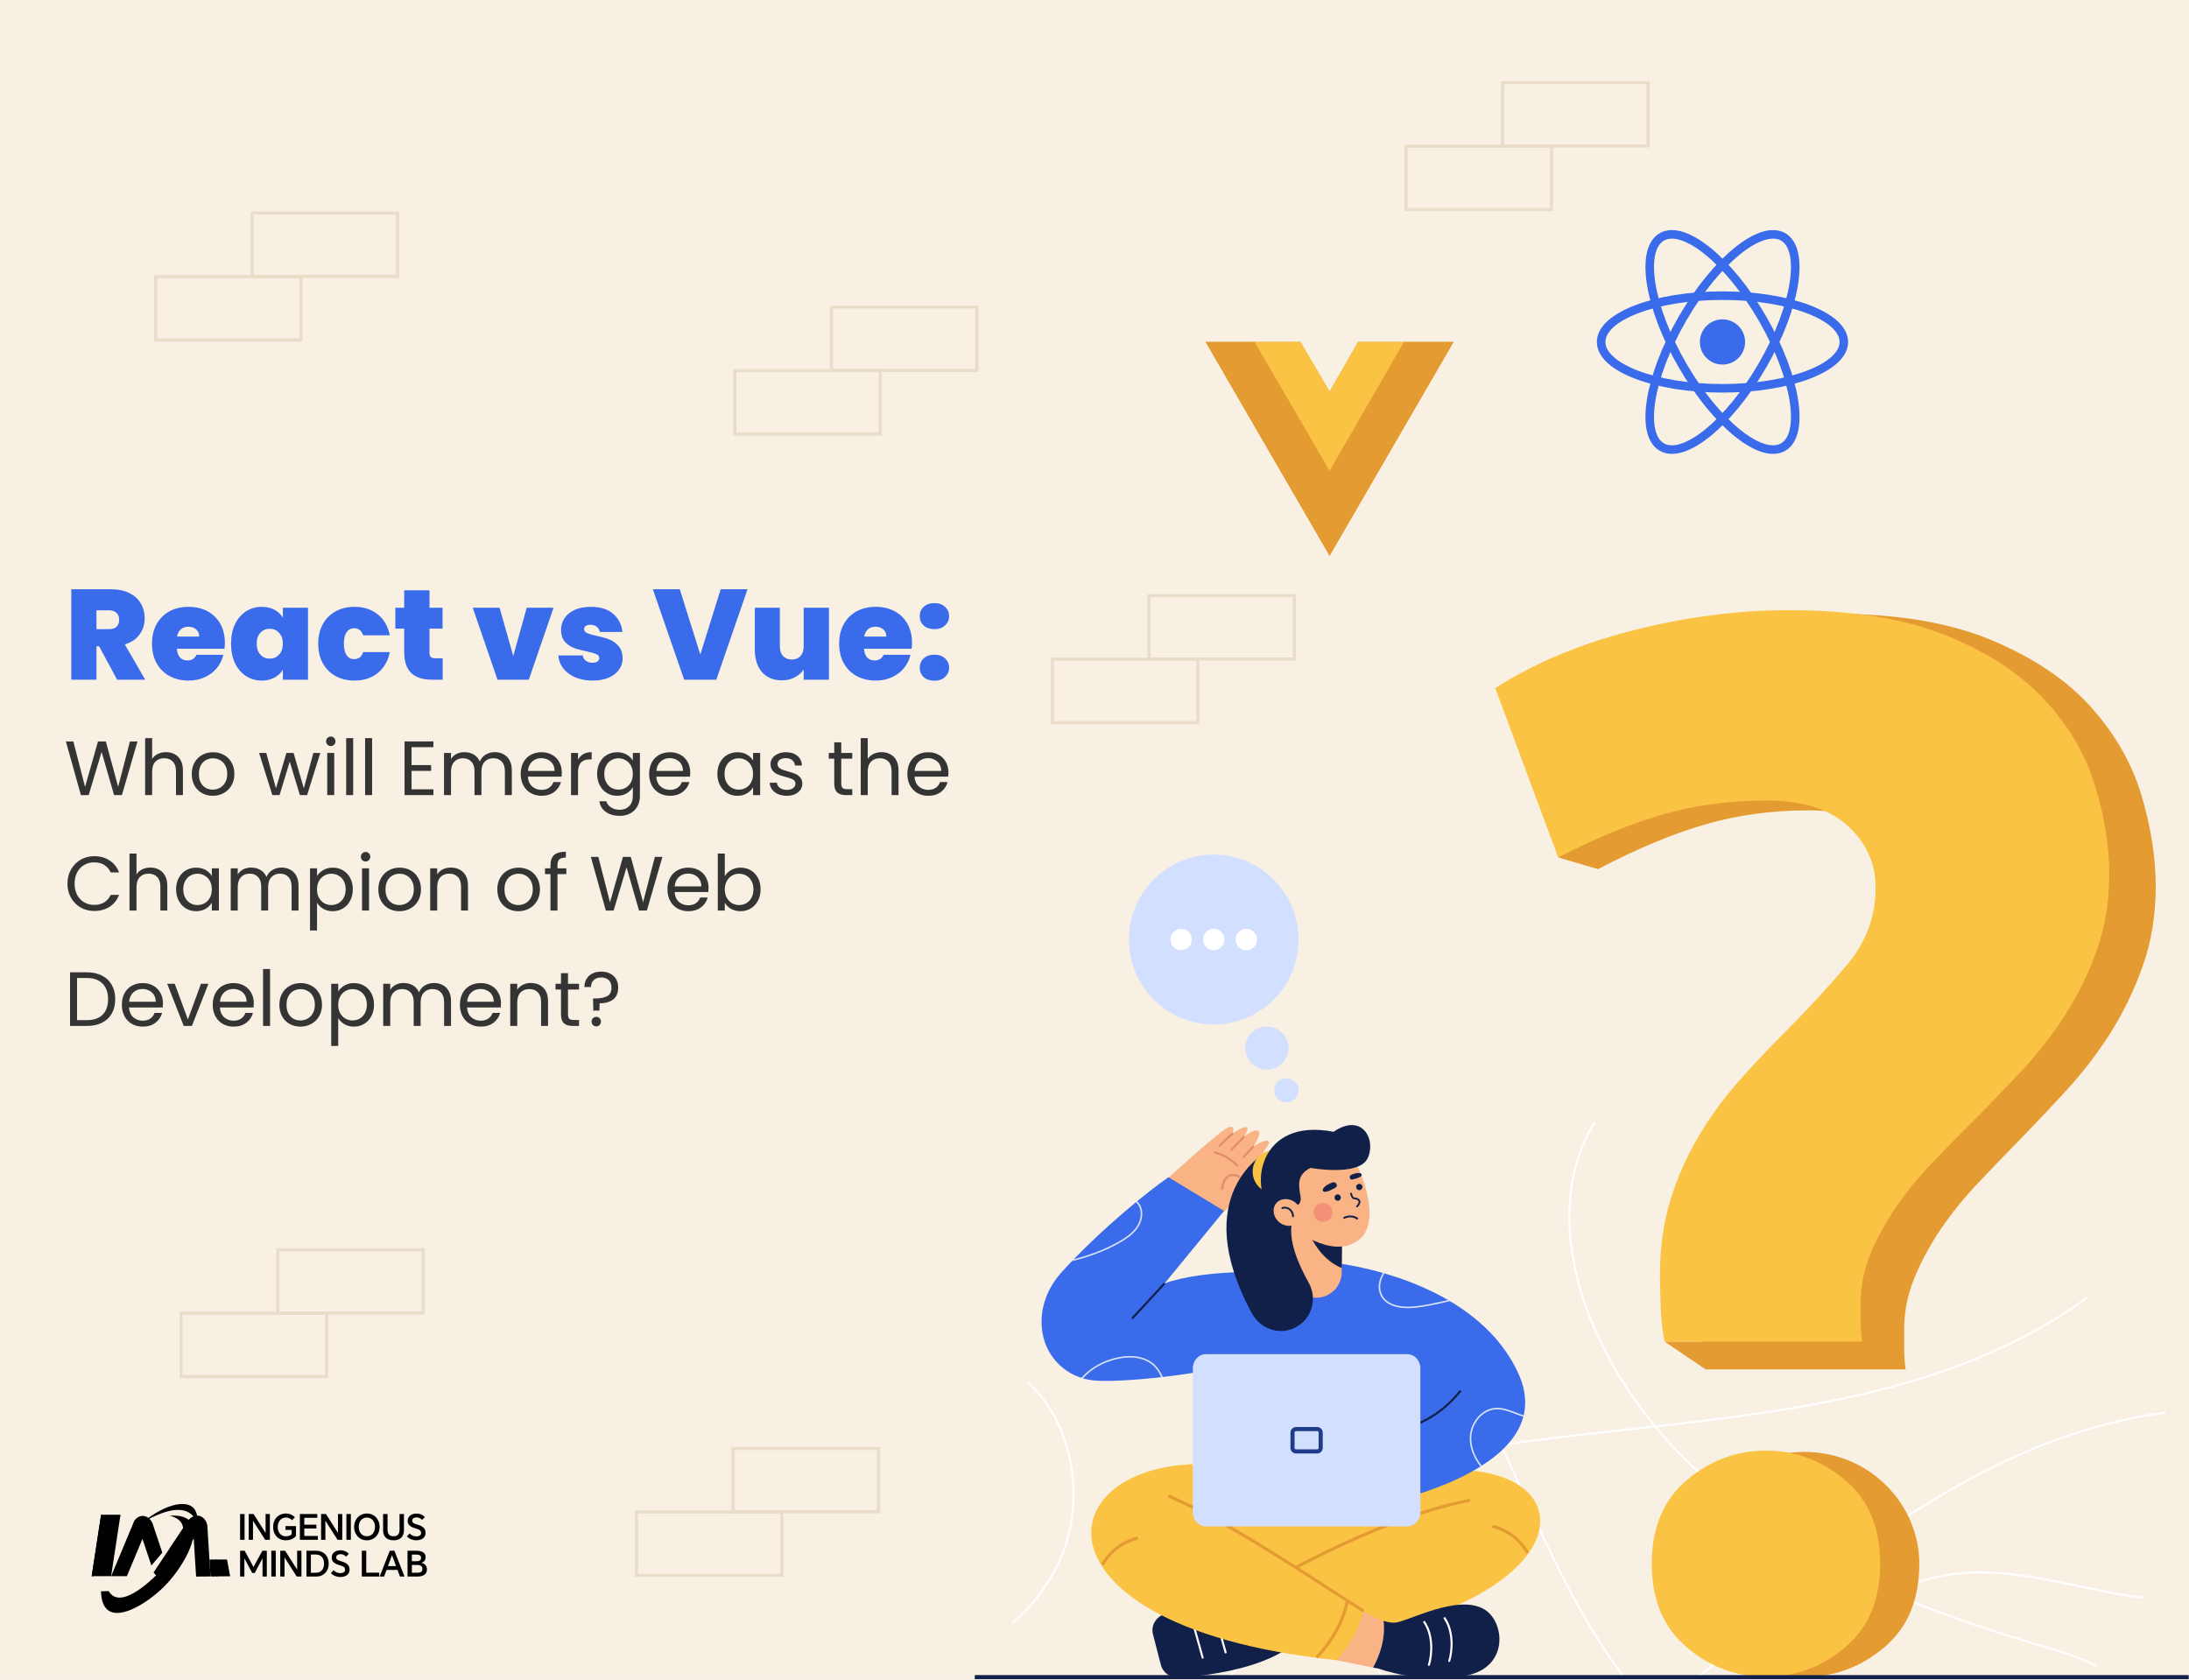 <svg width="1024" height="786" viewBox="0 0 1024 786" fill="none" xmlns="http://www.w3.org/2000/svg">
<rect width="1024" height="786" fill="#F7F0E3"/>
<path d="M54.78 318L46.38 302.4H45.12V318H33.36V275.7H51.9C55.3 275.7 58.18 276.3 60.54 277.5C62.9 278.66 64.68 280.28 65.88 282.36C67.08 284.4 67.68 286.7 67.68 289.26C67.68 292.14 66.88 294.68 65.28 296.88C63.72 299.04 61.42 300.58 58.38 301.5L67.92 318H54.78ZM45.12 294.36H50.94C52.54 294.36 53.74 293.98 54.54 293.22C55.34 292.46 55.74 291.36 55.74 289.92C55.74 288.56 55.32 287.5 54.48 286.74C53.68 285.94 52.5 285.54 50.94 285.54H45.12V294.36ZM105.188 300.78C105.188 301.7 105.128 302.62 105.008 303.54H82.748C82.868 305.38 83.368 306.76 84.248 307.68C85.168 308.56 86.328 309 87.728 309C89.688 309 91.088 308.12 91.928 306.36H104.468C103.948 308.68 102.928 310.76 101.408 312.6C99.928 314.4 98.048 315.82 95.768 316.86C93.488 317.9 90.968 318.42 88.208 318.42C84.888 318.42 81.928 317.72 79.328 316.32C76.768 314.92 74.748 312.92 73.268 310.32C71.828 307.72 71.108 304.66 71.108 301.14C71.108 297.62 71.828 294.58 73.268 292.02C74.708 289.42 76.708 287.42 79.268 286.02C81.868 284.62 84.848 283.92 88.208 283.92C91.528 283.92 94.468 284.6 97.028 285.96C99.588 287.32 101.588 289.28 103.028 291.84C104.468 294.36 105.188 297.34 105.188 300.78ZM93.188 297.84C93.188 296.4 92.708 295.28 91.748 294.48C90.788 293.64 89.588 293.22 88.148 293.22C86.708 293.22 85.528 293.62 84.608 294.42C83.688 295.18 83.088 296.32 82.808 297.84H93.188ZM108.081 301.14C108.081 297.66 108.701 294.62 109.941 292.02C111.221 289.42 112.941 287.42 115.101 286.02C117.301 284.62 119.741 283.92 122.421 283.92C124.741 283.92 126.741 284.38 128.421 285.3C130.101 286.22 131.401 287.46 132.321 289.02V284.34H144.081V318H132.321V313.32C131.401 314.88 130.081 316.12 128.361 317.04C126.681 317.96 124.701 318.42 122.421 318.42C119.741 318.42 117.301 317.72 115.101 316.32C112.941 314.92 111.221 312.92 109.941 310.32C108.701 307.68 108.081 304.62 108.081 301.14ZM132.321 301.14C132.321 298.98 131.721 297.28 130.521 296.04C129.361 294.8 127.921 294.18 126.201 294.18C124.441 294.18 122.981 294.8 121.821 296.04C120.661 297.24 120.081 298.94 120.081 301.14C120.081 303.3 120.661 305.02 121.821 306.3C122.981 307.54 124.441 308.16 126.201 308.16C127.921 308.16 129.361 307.54 130.521 306.3C131.721 305.06 132.321 303.34 132.321 301.14ZM148.862 301.14C148.862 297.66 149.582 294.62 151.022 292.02C152.462 289.42 154.462 287.42 157.022 286.02C159.622 284.62 162.582 283.92 165.902 283.92C170.182 283.92 173.782 285.1 176.702 287.46C179.622 289.78 181.502 293.04 182.342 297.24H169.862C169.142 295.04 167.742 293.94 165.662 293.94C164.182 293.94 163.002 294.56 162.122 295.8C161.282 297 160.862 298.78 160.862 301.14C160.862 303.5 161.282 305.3 162.122 306.54C163.002 307.78 164.182 308.4 165.662 308.4C167.782 308.4 169.182 307.3 169.862 305.1H182.342C181.502 309.26 179.622 312.52 176.702 314.88C173.782 317.24 170.182 318.42 165.902 318.42C162.582 318.42 159.622 317.72 157.022 316.32C154.462 314.92 152.462 312.92 151.022 310.32C149.582 307.72 148.862 304.66 148.862 301.14ZM207.087 307.98V318H201.987C193.387 318 189.087 313.74 189.087 305.22V294.12H184.947V284.34H189.087V276.18H200.907V284.34H207.027V294.12H200.907V305.4C200.907 306.32 201.107 306.98 201.507 307.38C201.947 307.78 202.667 307.98 203.667 307.98H207.087ZM240.105 306.9L246.405 284.34H258.945L247.365 318H232.725L221.145 284.34H233.685L240.105 306.9ZM277.27 318.42C274.23 318.42 271.51 317.92 269.11 316.92C266.75 315.88 264.87 314.48 263.47 312.72C262.11 310.92 261.35 308.9 261.19 306.66H272.59C272.75 307.74 273.25 308.58 274.09 309.18C274.93 309.78 275.97 310.08 277.21 310.08C278.17 310.08 278.93 309.88 279.49 309.48C280.05 309.08 280.33 308.56 280.33 307.92C280.33 307.08 279.87 306.46 278.95 306.06C278.03 305.66 276.51 305.22 274.39 304.74C271.99 304.26 269.99 303.72 268.39 303.12C266.79 302.52 265.39 301.54 264.19 300.18C263.03 298.82 262.45 296.98 262.45 294.66C262.45 292.66 262.99 290.86 264.07 289.26C265.15 287.62 266.73 286.32 268.81 285.36C270.93 284.4 273.47 283.92 276.43 283.92C280.83 283.92 284.29 285 286.81 287.16C289.33 289.32 290.79 292.16 291.19 295.68H280.57C280.37 294.6 279.89 293.78 279.13 293.22C278.41 292.62 277.43 292.32 276.19 292.32C275.23 292.32 274.49 292.5 273.97 292.86C273.49 293.22 273.25 293.72 273.25 294.36C273.25 295.16 273.71 295.78 274.63 296.22C275.55 296.62 277.03 297.04 279.07 297.48C281.51 298 283.53 298.58 285.13 299.22C286.77 299.86 288.19 300.9 289.39 302.34C290.63 303.74 291.25 305.66 291.25 308.1C291.25 310.06 290.67 311.82 289.51 313.38C288.39 314.94 286.77 316.18 284.65 317.1C282.57 317.98 280.11 318.42 277.27 318.42ZM349.676 275.7L335.096 318H320.036L305.396 275.7H317.996L327.596 306.24L337.136 275.7H349.676ZM387.78 284.34V318H375.96V313.2C374.96 314.72 373.58 315.96 371.82 316.92C370.06 317.84 368.04 318.3 365.76 318.3C361.84 318.3 358.74 317.02 356.46 314.46C354.22 311.86 353.1 308.34 353.1 303.9V284.34H364.8V302.4C364.8 304.32 365.3 305.84 366.3 306.96C367.34 308.04 368.7 308.58 370.38 308.58C372.1 308.58 373.46 308.04 374.46 306.96C375.46 305.84 375.96 304.32 375.96 302.4V284.34H387.78ZM426.633 300.78C426.633 301.7 426.573 302.62 426.453 303.54H404.193C404.313 305.38 404.813 306.76 405.693 307.68C406.613 308.56 407.773 309 409.173 309C411.133 309 412.533 308.12 413.373 306.36H425.913C425.393 308.68 424.373 310.76 422.853 312.6C421.373 314.4 419.493 315.82 417.213 316.86C414.933 317.9 412.413 318.42 409.653 318.42C406.333 318.42 403.373 317.72 400.773 316.32C398.213 314.92 396.193 312.92 394.713 310.32C393.273 307.72 392.553 304.66 392.553 301.14C392.553 297.62 393.273 294.58 394.713 292.02C396.153 289.42 398.153 287.42 400.713 286.02C403.313 284.62 406.293 283.92 409.653 283.92C412.973 283.92 415.913 284.6 418.473 285.96C421.033 287.32 423.033 289.28 424.473 291.84C425.913 294.36 426.633 297.34 426.633 300.78ZM414.633 297.84C414.633 296.4 414.153 295.28 413.193 294.48C412.233 293.64 411.033 293.22 409.593 293.22C408.153 293.22 406.973 293.62 406.053 294.42C405.133 295.18 404.533 296.32 404.253 297.84H414.633ZM437.146 318.48C435.066 318.48 433.386 317.92 432.106 316.8C430.866 315.64 430.246 314.18 430.246 312.42C430.246 310.66 430.866 309.2 432.106 308.04C433.386 306.88 435.066 306.3 437.146 306.3C439.186 306.3 440.826 306.88 442.066 308.04C443.346 309.2 443.986 310.66 443.986 312.42C443.986 314.14 443.346 315.58 442.066 316.74C440.826 317.9 439.186 318.48 437.146 318.48ZM437.146 294.36C435.066 294.36 433.386 293.8 432.106 292.68C430.866 291.52 430.246 290.06 430.246 288.3C430.246 286.54 430.866 285.08 432.106 283.92C433.386 282.76 435.066 282.18 437.146 282.18C439.186 282.18 440.826 282.76 442.066 283.92C443.346 285.08 443.986 286.54 443.986 288.3C443.986 290.02 443.346 291.46 442.066 292.62C440.826 293.78 439.186 294.36 437.146 294.36Z" fill="#3A6BEA"/>
<path d="M64.308 346.908L57.036 372H53.364L47.532 351.804L41.484 372L37.848 372.036L30.828 346.908H34.32L39.792 368.184L45.84 346.908H49.512L55.272 368.112L60.78 346.908H64.308ZM77.685 351.912C79.173 351.912 80.517 352.236 81.717 352.884C82.917 353.508 83.853 354.456 84.525 355.728C85.221 357 85.569 358.548 85.569 360.372V372H82.329V360.84C82.329 358.872 81.837 357.372 80.853 356.34C79.869 355.284 78.525 354.756 76.821 354.756C75.093 354.756 73.713 355.296 72.681 356.376C71.673 357.456 71.169 359.028 71.169 361.092V372H67.893V345.36H71.169V355.08C71.817 354.072 72.705 353.292 73.833 352.74C74.985 352.188 76.269 351.912 77.685 351.912ZM99.524 372.324C97.676 372.324 95.996 371.904 94.484 371.064C92.996 370.224 91.82 369.036 90.956 367.5C90.116 365.94 89.696 364.14 89.696 362.1C89.696 360.084 90.128 358.308 90.992 356.772C91.88 355.212 93.08 354.024 94.592 353.208C96.104 352.368 97.796 351.948 99.668 351.948C101.54 351.948 103.232 352.368 104.744 353.208C106.256 354.024 107.444 355.2 108.308 356.736C109.196 358.272 109.64 360.06 109.64 362.1C109.64 364.14 109.184 365.94 108.272 367.5C107.384 369.036 106.172 370.224 104.636 371.064C103.1 371.904 101.396 372.324 99.524 372.324ZM99.524 369.444C100.7 369.444 101.804 369.168 102.836 368.616C103.868 368.064 104.696 367.236 105.32 366.132C105.968 365.028 106.292 363.684 106.292 362.1C106.292 360.516 105.98 359.172 105.356 358.068C104.732 356.964 103.916 356.148 102.908 355.62C101.9 355.068 100.808 354.792 99.632 354.792C98.432 354.792 97.328 355.068 96.32 355.62C95.336 356.148 94.544 356.964 93.944 358.068C93.344 359.172 93.044 360.516 93.044 362.1C93.044 363.708 93.332 365.064 93.908 366.168C94.508 367.272 95.3 368.1 96.284 368.652C97.268 369.18 98.348 369.444 99.524 369.444ZM149.825 352.272L143.669 372H140.285L135.533 356.34L130.781 372H127.397L121.205 352.272H124.553L129.089 368.832L133.985 352.272H137.333L142.121 368.868L146.585 352.272H149.825ZM154.769 349.068C154.145 349.068 153.617 348.852 153.185 348.42C152.753 347.988 152.537 347.46 152.537 346.836C152.537 346.212 152.753 345.684 153.185 345.252C153.617 344.82 154.145 344.604 154.769 344.604C155.369 344.604 155.873 344.82 156.281 345.252C156.713 345.684 156.929 346.212 156.929 346.836C156.929 347.46 156.713 347.988 156.281 348.42C155.873 348.852 155.369 349.068 154.769 349.068ZM156.353 352.272V372H153.077V352.272H156.353ZM165.212 345.36V372H161.936V345.36H165.212ZM174.071 345.36V372H170.795V345.36H174.071ZM192.528 349.572V357.96H201.672V360.66H192.528V369.3H202.752V372H189.252V346.872H202.752V349.572H192.528ZM231.434 351.912C232.97 351.912 234.338 352.236 235.538 352.884C236.738 353.508 237.686 354.456 238.382 355.728C239.078 357 239.426 358.548 239.426 360.372V372H236.186V360.84C236.186 358.872 235.694 357.372 234.71 356.34C233.75 355.284 232.442 354.756 230.786 354.756C229.082 354.756 227.726 355.308 226.718 356.412C225.71 357.492 225.206 359.064 225.206 361.128V372H221.966V360.84C221.966 358.872 221.474 357.372 220.49 356.34C219.53 355.284 218.222 354.756 216.566 354.756C214.862 354.756 213.506 355.308 212.498 356.412C211.49 357.492 210.986 359.064 210.986 361.128V372H207.71V352.272H210.986V355.116C211.634 354.084 212.498 353.292 213.578 352.74C214.682 352.188 215.894 351.912 217.214 351.912C218.87 351.912 220.334 352.284 221.606 353.028C222.878 353.772 223.826 354.864 224.45 356.304C225.002 354.912 225.914 353.832 227.186 353.064C228.458 352.296 229.874 351.912 231.434 351.912ZM262.799 361.38C262.799 362.004 262.763 362.664 262.691 363.36H246.923C247.043 365.304 247.703 366.828 248.903 367.932C250.127 369.012 251.603 369.552 253.331 369.552C254.747 369.552 255.923 369.228 256.859 368.58C257.819 367.908 258.491 367.02 258.875 365.916H262.403C261.875 367.812 260.819 369.36 259.235 370.56C257.651 371.736 255.683 372.324 253.331 372.324C251.459 372.324 249.779 371.904 248.291 371.064C246.827 370.224 245.675 369.036 244.835 367.5C243.995 365.94 243.575 364.14 243.575 362.1C243.575 360.06 243.983 358.272 244.799 356.736C245.615 355.2 246.755 354.024 248.219 353.208C249.707 352.368 251.411 351.948 253.331 351.948C255.203 351.948 256.859 352.356 258.299 353.172C259.739 353.988 260.843 355.116 261.611 356.556C262.403 357.972 262.799 359.58 262.799 361.38ZM259.415 360.696C259.415 359.448 259.139 358.38 258.587 357.492C258.035 356.58 257.279 355.896 256.319 355.44C255.383 354.96 254.339 354.72 253.187 354.72C251.531 354.72 250.115 355.248 248.939 356.304C247.787 357.36 247.127 358.824 246.959 360.696H259.415ZM270.4 355.476C270.976 354.348 271.792 353.472 272.848 352.848C273.928 352.224 275.236 351.912 276.772 351.912V355.296H275.908C272.236 355.296 270.4 357.288 270.4 361.272V372H267.124V352.272H270.4V355.476ZM288.689 351.948C290.393 351.948 291.881 352.32 293.153 353.064C294.449 353.808 295.409 354.744 296.033 355.872V352.272H299.345V372.432C299.345 374.232 298.961 375.828 298.193 377.22C297.425 378.636 296.321 379.74 294.881 380.532C293.465 381.324 291.809 381.72 289.913 381.72C287.321 381.72 285.161 381.108 283.433 379.884C281.705 378.66 280.685 376.992 280.373 374.88H283.613C283.973 376.08 284.717 377.04 285.845 377.76C286.973 378.504 288.329 378.876 289.913 378.876C291.713 378.876 293.177 378.312 294.305 377.184C295.457 376.056 296.033 374.472 296.033 372.432V368.292C295.385 369.444 294.425 370.404 293.153 371.172C291.881 371.94 290.393 372.324 288.689 372.324C286.937 372.324 285.341 371.892 283.901 371.028C282.485 370.164 281.369 368.952 280.553 367.392C279.737 365.832 279.329 364.056 279.329 362.064C279.329 360.048 279.737 358.284 280.553 356.772C281.369 355.236 282.485 354.048 283.901 353.208C285.341 352.368 286.937 351.948 288.689 351.948ZM296.033 362.1C296.033 360.612 295.733 359.316 295.133 358.212C294.533 357.108 293.717 356.268 292.685 355.692C291.677 355.092 290.561 354.792 289.337 354.792C288.113 354.792 286.997 355.08 285.989 355.656C284.981 356.232 284.177 357.072 283.577 358.176C282.977 359.28 282.677 360.576 282.677 362.064C282.677 363.576 282.977 364.896 283.577 366.024C284.177 367.128 284.981 367.98 285.989 368.58C286.997 369.156 288.113 369.444 289.337 369.444C290.561 369.444 291.677 369.156 292.685 368.58C293.717 367.98 294.533 367.128 295.133 366.024C295.733 364.896 296.033 363.588 296.033 362.1ZM322.881 361.38C322.881 362.004 322.845 362.664 322.773 363.36H307.005C307.125 365.304 307.785 366.828 308.985 367.932C310.209 369.012 311.685 369.552 313.413 369.552C314.829 369.552 316.005 369.228 316.941 368.58C317.901 367.908 318.573 367.02 318.957 365.916H322.485C321.957 367.812 320.901 369.36 319.317 370.56C317.733 371.736 315.765 372.324 313.413 372.324C311.541 372.324 309.861 371.904 308.373 371.064C306.909 370.224 305.757 369.036 304.917 367.5C304.077 365.94 303.657 364.14 303.657 362.1C303.657 360.06 304.065 358.272 304.881 356.736C305.697 355.2 306.837 354.024 308.301 353.208C309.789 352.368 311.493 351.948 313.413 351.948C315.285 351.948 316.941 352.356 318.381 353.172C319.821 353.988 320.925 355.116 321.693 356.556C322.485 357.972 322.881 359.58 322.881 361.38ZM319.497 360.696C319.497 359.448 319.221 358.38 318.669 357.492C318.117 356.58 317.361 355.896 316.401 355.44C315.465 354.96 314.421 354.72 313.269 354.72C311.613 354.72 310.197 355.248 309.021 356.304C307.869 357.36 307.209 358.824 307.041 360.696H319.497ZM335.579 362.064C335.579 360.048 335.987 358.284 336.803 356.772C337.619 355.236 338.735 354.048 340.151 353.208C341.591 352.368 343.187 351.948 344.939 351.948C346.667 351.948 348.167 352.32 349.439 353.064C350.711 353.808 351.659 354.744 352.283 355.872V352.272H355.595V372H352.283V368.328C351.635 369.48 350.663 370.44 349.367 371.208C348.095 371.952 346.607 372.324 344.903 372.324C343.151 372.324 341.567 371.892 340.151 371.028C338.735 370.164 337.619 368.952 336.803 367.392C335.987 365.832 335.579 364.056 335.579 362.064ZM352.283 362.1C352.283 360.612 351.983 359.316 351.383 358.212C350.783 357.108 349.967 356.268 348.935 355.692C347.927 355.092 346.811 354.792 345.587 354.792C344.363 354.792 343.247 355.08 342.239 355.656C341.231 356.232 340.427 357.072 339.827 358.176C339.227 359.28 338.927 360.576 338.927 362.064C338.927 363.576 339.227 364.896 339.827 366.024C340.427 367.128 341.231 367.98 342.239 368.58C343.247 369.156 344.363 369.444 345.587 369.444C346.811 369.444 347.927 369.156 348.935 368.58C349.967 367.98 350.783 367.128 351.383 366.024C351.983 364.896 352.283 363.588 352.283 362.1ZM368.115 372.324C366.603 372.324 365.247 372.072 364.047 371.568C362.847 371.04 361.899 370.32 361.203 369.408C360.507 368.472 360.123 367.404 360.051 366.204H363.435C363.531 367.188 363.987 367.992 364.803 368.616C365.643 369.24 366.735 369.552 368.079 369.552C369.327 369.552 370.311 369.276 371.031 368.724C371.751 368.172 372.111 367.476 372.111 366.636C372.111 365.772 371.727 365.136 370.959 364.728C370.191 364.296 369.003 363.876 367.395 363.468C365.931 363.084 364.731 362.7 363.795 362.316C362.883 361.908 362.091 361.32 361.419 360.552C360.771 359.76 360.447 358.728 360.447 357.456C360.447 356.448 360.747 355.524 361.347 354.684C361.947 353.844 362.799 353.184 363.903 352.704C365.007 352.2 366.267 351.948 367.683 351.948C369.867 351.948 371.631 352.5 372.975 353.604C374.319 354.708 375.039 356.22 375.135 358.14H371.859C371.787 357.108 371.367 356.28 370.599 355.656C369.855 355.032 368.847 354.72 367.575 354.72C366.399 354.72 365.463 354.972 364.767 355.476C364.071 355.98 363.723 356.64 363.723 357.456C363.723 358.104 363.927 358.644 364.335 359.076C364.767 359.484 365.295 359.82 365.919 360.084C366.567 360.324 367.455 360.6 368.583 360.912C369.999 361.296 371.151 361.68 372.039 362.064C372.927 362.424 373.683 362.976 374.307 363.72C374.955 364.464 375.291 365.436 375.315 366.636C375.315 367.716 375.015 368.688 374.415 369.552C373.815 370.416 372.963 371.1 371.859 371.604C370.779 372.084 369.531 372.324 368.115 372.324ZM393.534 354.972V366.6C393.534 367.56 393.738 368.244 394.146 368.652C394.554 369.036 395.262 369.228 396.27 369.228H398.682V372H395.73C393.906 372 392.538 371.58 391.626 370.74C390.714 369.9 390.258 368.52 390.258 366.6V354.972H387.702V352.272H390.258V347.304H393.534V352.272H398.682V354.972H393.534ZM412.443 351.912C413.931 351.912 415.275 352.236 416.475 352.884C417.675 353.508 418.611 354.456 419.283 355.728C419.979 357 420.327 358.548 420.327 360.372V372H417.087V360.84C417.087 358.872 416.595 357.372 415.611 356.34C414.627 355.284 413.283 354.756 411.579 354.756C409.851 354.756 408.471 355.296 407.439 356.376C406.431 357.456 405.927 359.028 405.927 361.092V372H402.651V345.36H405.927V355.08C406.575 354.072 407.463 353.292 408.591 352.74C409.743 352.188 411.027 351.912 412.443 351.912ZM443.678 361.38C443.678 362.004 443.642 362.664 443.57 363.36H427.802C427.922 365.304 428.582 366.828 429.782 367.932C431.006 369.012 432.482 369.552 434.21 369.552C435.626 369.552 436.802 369.228 437.738 368.58C438.698 367.908 439.37 367.02 439.754 365.916H443.282C442.754 367.812 441.698 369.36 440.114 370.56C438.53 371.736 436.562 372.324 434.21 372.324C432.338 372.324 430.658 371.904 429.17 371.064C427.706 370.224 426.554 369.036 425.714 367.5C424.874 365.94 424.454 364.14 424.454 362.1C424.454 360.06 424.862 358.272 425.678 356.736C426.494 355.2 427.634 354.024 429.098 353.208C430.586 352.368 432.29 351.948 434.21 351.948C436.082 351.948 437.738 352.356 439.178 353.172C440.618 353.988 441.722 355.116 442.49 356.556C443.282 357.972 443.678 359.58 443.678 361.38ZM440.294 360.696C440.294 359.448 440.018 358.38 439.466 357.492C438.914 356.58 438.158 355.896 437.198 355.44C436.262 354.96 435.218 354.72 434.066 354.72C432.41 354.72 430.994 355.248 429.818 356.304C428.666 357.36 428.006 358.824 427.838 360.696H440.294ZM31.548 413.436C31.548 410.988 32.1 408.792 33.204 406.848C34.308 404.88 35.808 403.344 37.704 402.24C39.624 401.136 41.748 400.584 44.076 400.584C46.812 400.584 49.2 401.244 51.24 402.564C53.28 403.884 54.768 405.756 55.704 408.18H51.78C51.084 406.668 50.076 405.504 48.756 404.688C47.46 403.872 45.9 403.464 44.076 403.464C42.324 403.464 40.752 403.872 39.36 404.688C37.968 405.504 36.876 406.668 36.084 408.18C35.292 409.668 34.896 411.42 34.896 413.436C34.896 415.428 35.292 417.18 36.084 418.692C36.876 420.18 37.968 421.332 39.36 422.148C40.752 422.964 42.324 423.372 44.076 423.372C45.9 423.372 47.46 422.976 48.756 422.184C50.076 421.368 51.084 420.204 51.78 418.692H55.704C54.768 421.092 53.28 422.952 51.24 424.272C49.2 425.568 46.812 426.216 44.076 426.216C41.748 426.216 39.624 425.676 37.704 424.596C35.808 423.492 34.308 421.968 33.204 420.024C32.1 418.08 31.548 415.884 31.548 413.436ZM70.373 405.912C71.861 405.912 73.205 406.236 74.405 406.884C75.605 407.508 76.541 408.456 77.213 409.728C77.909 411 78.257 412.548 78.257 414.372V426H75.017V414.84C75.017 412.872 74.525 411.372 73.541 410.34C72.557 409.284 71.213 408.756 69.509 408.756C67.781 408.756 66.401 409.296 65.369 410.376C64.361 411.456 63.857 413.028 63.857 415.092V426H60.581V399.36H63.857V409.08C64.505 408.072 65.393 407.292 66.521 406.74C67.673 406.188 68.957 405.912 70.373 405.912ZM82.384 416.064C82.384 414.048 82.792 412.284 83.608 410.772C84.424 409.236 85.54 408.048 86.956 407.208C88.396 406.368 89.992 405.948 91.744 405.948C93.472 405.948 94.972 406.32 96.244 407.064C97.516 407.808 98.464 408.744 99.088 409.872V406.272H102.4V426H99.088V422.328C98.44 423.48 97.468 424.44 96.172 425.208C94.9 425.952 93.412 426.324 91.708 426.324C89.956 426.324 88.372 425.892 86.956 425.028C85.54 424.164 84.424 422.952 83.608 421.392C82.792 419.832 82.384 418.056 82.384 416.064ZM99.088 416.1C99.088 414.612 98.788 413.316 98.188 412.212C97.588 411.108 96.772 410.268 95.74 409.692C94.732 409.092 93.616 408.792 92.392 408.792C91.168 408.792 90.052 409.08 89.044 409.656C88.036 410.232 87.232 411.072 86.632 412.176C86.032 413.28 85.732 414.576 85.732 416.064C85.732 417.576 86.032 418.896 86.632 420.024C87.232 421.128 88.036 421.98 89.044 422.58C90.052 423.156 91.168 423.444 92.392 423.444C93.616 423.444 94.732 423.156 95.74 422.58C96.772 421.98 97.588 421.128 98.188 420.024C98.788 418.896 99.088 417.588 99.088 416.1ZM131.66 405.912C133.196 405.912 134.564 406.236 135.764 406.884C136.964 407.508 137.912 408.456 138.608 409.728C139.304 411 139.652 412.548 139.652 414.372V426H136.412V414.84C136.412 412.872 135.92 411.372 134.936 410.34C133.976 409.284 132.668 408.756 131.012 408.756C129.308 408.756 127.952 409.308 126.944 410.412C125.936 411.492 125.432 413.064 125.432 415.128V426H122.192V414.84C122.192 412.872 121.7 411.372 120.716 410.34C119.756 409.284 118.448 408.756 116.792 408.756C115.088 408.756 113.732 409.308 112.724 410.412C111.716 411.492 111.212 413.064 111.212 415.128V426H107.936V406.272H111.212V409.116C111.86 408.084 112.724 407.292 113.804 406.74C114.908 406.188 116.12 405.912 117.44 405.912C119.096 405.912 120.56 406.284 121.832 407.028C123.104 407.772 124.052 408.864 124.676 410.304C125.228 408.912 126.14 407.832 127.412 407.064C128.684 406.296 130.1 405.912 131.66 405.912ZM148.302 409.908C148.95 408.78 149.91 407.844 151.182 407.1C152.478 406.332 153.978 405.948 155.682 405.948C157.434 405.948 159.018 406.368 160.434 407.208C161.874 408.048 163.002 409.236 163.818 410.772C164.634 412.284 165.042 414.048 165.042 416.064C165.042 418.056 164.634 419.832 163.818 421.392C163.002 422.952 161.874 424.164 160.434 425.028C159.018 425.892 157.434 426.324 155.682 426.324C154.002 426.324 152.514 425.952 151.218 425.208C149.946 424.44 148.974 423.492 148.302 422.364V435.36H145.026V406.272H148.302V409.908ZM161.694 416.064C161.694 414.576 161.394 413.28 160.794 412.176C160.194 411.072 159.378 410.232 158.346 409.656C157.338 409.08 156.222 408.792 154.998 408.792C153.798 408.792 152.682 409.092 151.65 409.692C150.642 410.268 149.826 411.12 149.202 412.248C148.602 413.352 148.302 414.636 148.302 416.1C148.302 417.588 148.602 418.896 149.202 420.024C149.826 421.128 150.642 421.98 151.65 422.58C152.682 423.156 153.798 423.444 154.998 423.444C156.222 423.444 157.338 423.156 158.346 422.58C159.378 421.98 160.194 421.128 160.794 420.024C161.394 418.896 161.694 417.576 161.694 416.064ZM171.046 403.068C170.422 403.068 169.894 402.852 169.462 402.42C169.03 401.988 168.814 401.46 168.814 400.836C168.814 400.212 169.03 399.684 169.462 399.252C169.894 398.82 170.422 398.604 171.046 398.604C171.646 398.604 172.15 398.82 172.558 399.252C172.99 399.684 173.206 400.212 173.206 400.836C173.206 401.46 172.99 401.988 172.558 402.42C172.15 402.852 171.646 403.068 171.046 403.068ZM172.63 406.272V426H169.354V406.272H172.63ZM186.817 426.324C184.969 426.324 183.289 425.904 181.777 425.064C180.289 424.224 179.113 423.036 178.249 421.5C177.409 419.94 176.989 418.14 176.989 416.1C176.989 414.084 177.421 412.308 178.285 410.772C179.173 409.212 180.373 408.024 181.885 407.208C183.397 406.368 185.089 405.948 186.961 405.948C188.833 405.948 190.525 406.368 192.037 407.208C193.549 408.024 194.737 409.2 195.601 410.736C196.489 412.272 196.933 414.06 196.933 416.1C196.933 418.14 196.477 419.94 195.565 421.5C194.677 423.036 193.465 424.224 191.929 425.064C190.393 425.904 188.689 426.324 186.817 426.324ZM186.817 423.444C187.993 423.444 189.097 423.168 190.129 422.616C191.161 422.064 191.989 421.236 192.613 420.132C193.261 419.028 193.585 417.684 193.585 416.1C193.585 414.516 193.273 413.172 192.649 412.068C192.025 410.964 191.209 410.148 190.201 409.62C189.193 409.068 188.101 408.792 186.925 408.792C185.725 408.792 184.621 409.068 183.613 409.62C182.629 410.148 181.837 410.964 181.237 412.068C180.637 413.172 180.337 414.516 180.337 416.1C180.337 417.708 180.625 419.064 181.201 420.168C181.801 421.272 182.593 422.1 183.577 422.652C184.561 423.18 185.641 423.444 186.817 423.444ZM210.853 405.912C213.253 405.912 215.197 406.644 216.685 408.108C218.173 409.548 218.917 411.636 218.917 414.372V426H215.677V414.84C215.677 412.872 215.185 411.372 214.201 410.34C213.217 409.284 211.873 408.756 210.169 408.756C208.441 408.756 207.061 409.296 206.029 410.376C205.021 411.456 204.517 413.028 204.517 415.092V426H201.241V406.272H204.517V409.08C205.165 408.072 206.041 407.292 207.145 406.74C208.273 406.188 209.509 405.912 210.853 405.912ZM242.47 426.324C240.622 426.324 238.942 425.904 237.43 425.064C235.942 424.224 234.766 423.036 233.902 421.5C233.062 419.94 232.642 418.14 232.642 416.1C232.642 414.084 233.074 412.308 233.938 410.772C234.826 409.212 236.026 408.024 237.538 407.208C239.05 406.368 240.742 405.948 242.614 405.948C244.486 405.948 246.178 406.368 247.69 407.208C249.202 408.024 250.39 409.2 251.254 410.736C252.142 412.272 252.586 414.06 252.586 416.1C252.586 418.14 252.13 419.94 251.218 421.5C250.33 423.036 249.118 424.224 247.582 425.064C246.046 425.904 244.342 426.324 242.47 426.324ZM242.47 423.444C243.646 423.444 244.75 423.168 245.782 422.616C246.814 422.064 247.642 421.236 248.266 420.132C248.914 419.028 249.238 417.684 249.238 416.1C249.238 414.516 248.926 413.172 248.302 412.068C247.678 410.964 246.862 410.148 245.854 409.62C244.846 409.068 243.754 408.792 242.578 408.792C241.378 408.792 240.274 409.068 239.266 409.62C238.282 410.148 237.49 410.964 236.89 412.068C236.29 413.172 235.99 414.516 235.99 416.1C235.99 417.708 236.278 419.064 236.854 420.168C237.454 421.272 238.246 422.1 239.23 422.652C240.214 423.18 241.294 423.444 242.47 423.444ZM264.921 408.972H260.781V426H257.505V408.972H254.949V406.272H257.505V404.868C257.505 402.66 258.069 401.052 259.197 400.044C260.349 399.012 262.185 398.496 264.705 398.496V401.232C263.265 401.232 262.245 401.52 261.645 402.096C261.069 402.648 260.781 403.572 260.781 404.868V406.272H264.921V408.972ZM309.874 400.908L302.602 426H298.93L293.098 405.804L287.05 426L283.414 426.036L276.394 400.908H279.886L285.358 422.184L291.406 400.908H295.078L300.838 422.112L306.346 400.908H309.874ZM331.46 415.38C331.46 416.004 331.424 416.664 331.352 417.36H315.584C315.704 419.304 316.364 420.828 317.564 421.932C318.788 423.012 320.264 423.552 321.992 423.552C323.408 423.552 324.584 423.228 325.52 422.58C326.48 421.908 327.152 421.02 327.536 419.916H331.064C330.536 421.812 329.48 423.36 327.896 424.56C326.312 425.736 324.344 426.324 321.992 426.324C320.12 426.324 318.44 425.904 316.952 425.064C315.488 424.224 314.336 423.036 313.496 421.5C312.656 419.94 312.236 418.14 312.236 416.1C312.236 414.06 312.644 412.272 313.46 410.736C314.276 409.2 315.416 408.024 316.88 407.208C318.368 406.368 320.072 405.948 321.992 405.948C323.864 405.948 325.52 406.356 326.96 407.172C328.4 407.988 329.504 409.116 330.272 410.556C331.064 411.972 331.46 413.58 331.46 415.38ZM328.076 414.696C328.076 413.448 327.8 412.38 327.248 411.492C326.696 410.58 325.94 409.896 324.98 409.44C324.044 408.96 323 408.72 321.848 408.72C320.192 408.72 318.776 409.248 317.6 410.304C316.448 411.36 315.788 412.824 315.62 414.696H328.076ZM339.06 409.944C339.732 408.768 340.716 407.808 342.012 407.064C343.308 406.32 344.784 405.948 346.44 405.948C348.216 405.948 349.812 406.368 351.228 407.208C352.644 408.048 353.76 409.236 354.576 410.772C355.392 412.284 355.8 414.048 355.8 416.064C355.8 418.056 355.392 419.832 354.576 421.392C353.76 422.952 352.632 424.164 351.192 425.028C349.776 425.892 348.192 426.324 346.44 426.324C344.736 426.324 343.236 425.952 341.94 425.208C340.668 424.464 339.708 423.516 339.06 422.364V426H335.784V399.36H339.06V409.944ZM352.452 416.064C352.452 414.576 352.152 413.28 351.552 412.176C350.952 411.072 350.136 410.232 349.104 409.656C348.096 409.08 346.98 408.792 345.756 408.792C344.556 408.792 343.44 409.092 342.408 409.692C341.4 410.268 340.584 411.12 339.96 412.248C339.36 413.352 339.06 414.636 339.06 416.1C339.06 417.588 339.36 418.896 339.96 420.024C340.584 421.128 341.4 421.98 342.408 422.58C343.44 423.156 344.556 423.444 345.756 423.444C346.98 423.444 348.096 423.156 349.104 422.58C350.136 421.98 350.952 421.128 351.552 420.024C352.152 418.896 352.452 417.576 352.452 416.064ZM40.584 454.908C43.32 454.908 45.684 455.424 47.676 456.456C49.692 457.464 51.228 458.916 52.284 460.812C53.364 462.708 53.904 464.94 53.904 467.508C53.904 470.076 53.364 472.308 52.284 474.204C51.228 476.076 49.692 477.516 47.676 478.524C45.684 479.508 43.32 480 40.584 480H32.772V454.908H40.584ZM40.584 477.3C43.824 477.3 46.296 476.448 48 474.744C49.704 473.016 50.556 470.604 50.556 467.508C50.556 464.388 49.692 461.952 47.964 460.2C46.26 458.448 43.8 457.572 40.584 457.572H36.048V477.3H40.584ZM76.225 469.38C76.225 470.004 76.189 470.664 76.117 471.36H60.349C60.469 473.304 61.129 474.828 62.329 475.932C63.553 477.012 65.029 477.552 66.757 477.552C68.173 477.552 69.349 477.228 70.285 476.58C71.245 475.908 71.917 475.02 72.301 473.916H75.829C75.301 475.812 74.245 477.36 72.661 478.56C71.077 479.736 69.109 480.324 66.757 480.324C64.885 480.324 63.205 479.904 61.717 479.064C60.253 478.224 59.101 477.036 58.261 475.5C57.421 473.94 57.001 472.14 57.001 470.1C57.001 468.06 57.409 466.272 58.225 464.736C59.041 463.2 60.181 462.024 61.645 461.208C63.133 460.368 64.837 459.948 66.757 459.948C68.629 459.948 70.285 460.356 71.725 461.172C73.165 461.988 74.269 463.116 75.037 464.556C75.829 465.972 76.225 467.58 76.225 469.38ZM72.841 468.696C72.841 467.448 72.565 466.38 72.013 465.492C71.461 464.58 70.705 463.896 69.745 463.44C68.809 462.96 67.765 462.72 66.613 462.72C64.957 462.72 63.541 463.248 62.365 464.304C61.213 465.36 60.553 466.824 60.385 468.696H72.841ZM87.893 476.976L94.013 460.272H97.505L89.765 480H85.949L78.209 460.272H81.737L87.893 476.976ZM118.729 469.38C118.729 470.004 118.693 470.664 118.621 471.36H102.853C102.973 473.304 103.633 474.828 104.833 475.932C106.057 477.012 107.533 477.552 109.261 477.552C110.677 477.552 111.853 477.228 112.789 476.58C113.749 475.908 114.421 475.02 114.805 473.916H118.333C117.805 475.812 116.749 477.36 115.165 478.56C113.581 479.736 111.613 480.324 109.261 480.324C107.389 480.324 105.709 479.904 104.221 479.064C102.757 478.224 101.605 477.036 100.765 475.5C99.925 473.94 99.505 472.14 99.505 470.1C99.505 468.06 99.913 466.272 100.729 464.736C101.545 463.2 102.685 462.024 104.149 461.208C105.637 460.368 107.341 459.948 109.261 459.948C111.133 459.948 112.789 460.356 114.229 461.172C115.669 461.988 116.773 463.116 117.541 464.556C118.333 465.972 118.729 467.58 118.729 469.38ZM115.345 468.696C115.345 467.448 115.069 466.38 114.517 465.492C113.965 464.58 113.209 463.896 112.249 463.44C111.313 462.96 110.269 462.72 109.117 462.72C107.461 462.72 106.045 463.248 104.869 464.304C103.717 465.36 103.057 466.824 102.889 468.696H115.345ZM126.329 453.36V480H123.053V453.36H126.329ZM140.517 480.324C138.669 480.324 136.989 479.904 135.477 479.064C133.989 478.224 132.813 477.036 131.949 475.5C131.109 473.94 130.689 472.14 130.689 470.1C130.689 468.084 131.121 466.308 131.985 464.772C132.873 463.212 134.073 462.024 135.585 461.208C137.097 460.368 138.789 459.948 140.661 459.948C142.533 459.948 144.225 460.368 145.737 461.208C147.249 462.024 148.437 463.2 149.301 464.736C150.189 466.272 150.633 468.06 150.633 470.1C150.633 472.14 150.177 473.94 149.265 475.5C148.377 477.036 147.165 478.224 145.629 479.064C144.093 479.904 142.389 480.324 140.517 480.324ZM140.517 477.444C141.693 477.444 142.797 477.168 143.829 476.616C144.861 476.064 145.689 475.236 146.313 474.132C146.961 473.028 147.285 471.684 147.285 470.1C147.285 468.516 146.973 467.172 146.349 466.068C145.725 464.964 144.909 464.148 143.901 463.62C142.893 463.068 141.801 462.792 140.625 462.792C139.425 462.792 138.321 463.068 137.313 463.62C136.329 464.148 135.537 464.964 134.937 466.068C134.337 467.172 134.037 468.516 134.037 470.1C134.037 471.708 134.325 473.064 134.901 474.168C135.501 475.272 136.293 476.1 137.277 476.652C138.261 477.18 139.341 477.444 140.517 477.444ZM158.216 463.908C158.864 462.78 159.824 461.844 161.096 461.1C162.392 460.332 163.892 459.948 165.596 459.948C167.348 459.948 168.932 460.368 170.348 461.208C171.788 462.048 172.916 463.236 173.732 464.772C174.548 466.284 174.956 468.048 174.956 470.064C174.956 472.056 174.548 473.832 173.732 475.392C172.916 476.952 171.788 478.164 170.348 479.028C168.932 479.892 167.348 480.324 165.596 480.324C163.916 480.324 162.428 479.952 161.132 479.208C159.86 478.44 158.888 477.492 158.216 476.364V489.36H154.94V460.272H158.216V463.908ZM171.608 470.064C171.608 468.576 171.308 467.28 170.708 466.176C170.108 465.072 169.292 464.232 168.26 463.656C167.252 463.08 166.136 462.792 164.912 462.792C163.712 462.792 162.596 463.092 161.564 463.692C160.556 464.268 159.74 465.12 159.116 466.248C158.516 467.352 158.216 468.636 158.216 470.1C158.216 471.588 158.516 472.896 159.116 474.024C159.74 475.128 160.556 475.98 161.564 476.58C162.596 477.156 163.712 477.444 164.912 477.444C166.136 477.444 167.252 477.156 168.26 476.58C169.292 475.98 170.108 475.128 170.708 474.024C171.308 472.896 171.608 471.576 171.608 470.064ZM202.992 459.912C204.528 459.912 205.896 460.236 207.096 460.884C208.296 461.508 209.244 462.456 209.94 463.728C210.636 465 210.984 466.548 210.984 468.372V480H207.744V468.84C207.744 466.872 207.252 465.372 206.268 464.34C205.308 463.284 204 462.756 202.344 462.756C200.64 462.756 199.284 463.308 198.276 464.412C197.268 465.492 196.764 467.064 196.764 469.128V480H193.524V468.84C193.524 466.872 193.032 465.372 192.048 464.34C191.088 463.284 189.78 462.756 188.124 462.756C186.42 462.756 185.064 463.308 184.056 464.412C183.048 465.492 182.544 467.064 182.544 469.128V480H179.268V460.272H182.544V463.116C183.192 462.084 184.056 461.292 185.136 460.74C186.24 460.188 187.452 459.912 188.772 459.912C190.428 459.912 191.892 460.284 193.164 461.028C194.436 461.772 195.384 462.864 196.008 464.304C196.56 462.912 197.472 461.832 198.744 461.064C200.016 460.296 201.432 459.912 202.992 459.912ZM234.358 469.38C234.358 470.004 234.322 470.664 234.25 471.36H218.482C218.602 473.304 219.262 474.828 220.462 475.932C221.686 477.012 223.162 477.552 224.89 477.552C226.306 477.552 227.482 477.228 228.418 476.58C229.378 475.908 230.05 475.02 230.434 473.916H233.962C233.434 475.812 232.378 477.36 230.794 478.56C229.21 479.736 227.242 480.324 224.89 480.324C223.018 480.324 221.338 479.904 219.85 479.064C218.386 478.224 217.234 477.036 216.394 475.5C215.554 473.94 215.134 472.14 215.134 470.1C215.134 468.06 215.542 466.272 216.358 464.736C217.174 463.2 218.314 462.024 219.778 461.208C221.266 460.368 222.97 459.948 224.89 459.948C226.762 459.948 228.418 460.356 229.858 461.172C231.298 461.988 232.402 463.116 233.17 464.556C233.962 465.972 234.358 467.58 234.358 469.38ZM230.974 468.696C230.974 467.448 230.698 466.38 230.146 465.492C229.594 464.58 228.838 463.896 227.878 463.44C226.942 462.96 225.898 462.72 224.746 462.72C223.09 462.72 221.674 463.248 220.498 464.304C219.346 465.36 218.686 466.824 218.518 468.696H230.974ZM248.294 459.912C250.694 459.912 252.638 460.644 254.126 462.108C255.614 463.548 256.358 465.636 256.358 468.372V480H253.118V468.84C253.118 466.872 252.626 465.372 251.642 464.34C250.658 463.284 249.314 462.756 247.61 462.756C245.882 462.756 244.502 463.296 243.47 464.376C242.462 465.456 241.958 467.028 241.958 469.092V480H238.682V460.272H241.958V463.08C242.606 462.072 243.482 461.292 244.586 460.74C245.714 460.188 246.95 459.912 248.294 459.912ZM265.706 462.972V474.6C265.706 475.56 265.91 476.244 266.318 476.652C266.726 477.036 267.434 477.228 268.441 477.228H270.854V480H267.902C266.078 480 264.71 479.58 263.798 478.74C262.886 477.9 262.43 476.52 262.43 474.6V462.972H259.874V460.272H262.43V455.304H265.706V460.272H270.854V462.972H265.706ZM281.231 454.584C283.607 454.584 285.527 455.256 286.991 456.6C288.455 457.944 289.187 459.744 289.187 462C289.187 464.52 288.407 466.392 286.847 467.616C285.287 468.816 283.175 469.416 280.511 469.416L280.403 472.836H277.559L277.415 467.148H278.459C280.835 467.148 282.695 466.788 284.039 466.068C285.383 465.348 286.055 463.992 286.055 462C286.055 460.56 285.623 459.42 284.759 458.58C283.895 457.74 282.731 457.32 281.267 457.32C279.779 457.32 278.603 457.728 277.739 458.544C276.899 459.336 276.479 460.428 276.479 461.82H273.383C273.383 460.38 273.707 459.12 274.355 458.04C275.003 456.936 275.915 456.084 277.091 455.484C278.291 454.884 279.671 454.584 281.231 454.584ZM278.963 480.216C278.339 480.216 277.811 480 277.379 479.568C276.947 479.136 276.731 478.608 276.731 477.984C276.731 477.36 276.947 476.832 277.379 476.4C277.811 475.968 278.339 475.752 278.963 475.752C279.563 475.752 280.067 475.968 280.475 476.4C280.907 476.832 281.123 477.36 281.123 477.984C281.123 478.608 280.907 479.136 280.475 479.568C280.067 480 279.563 480.216 278.963 480.216Z" fill="#343434"/>
<path d="M1007.43 645.21C998.144 624.034 980.303 606.406 958.877 597.727C936.566 588.663 910.94 591.98 887.434 588.933C867.011 586.31 852.291 577.168 840.075 560.968C828.399 545.423 817.918 528.22 798.843 521.007C783.738 515.336 766.59 516.918 751.6 522.82C723.97 533.736 703.085 556.918 685.513 580.023C669.444 601.122 656.381 624.227 626.671 624.96C596.96 625.731 568.714 608.759 538.773 613.272C499.275 619.212 466.328 652.153 459.43 691.343C452.957 728.102 469.18 763.743 497.079 784.688H976.141C1011.25 747.427 1029.7 695.894 1007.43 645.21Z" fill="#F7F0E3"/>
<path d="M574.34 784.689H575.651C584.822 774.621 591.989 762.432 596.536 748.855C603.935 726.907 603.627 703.879 595.65 683.976C591.642 673.947 585.862 664.574 580.275 655.509C574.572 646.329 568.676 636.84 564.707 626.657C563.05 622.453 561.855 617.94 561.123 613.311C560.789 613.285 560.455 613.247 560.121 613.195C560.853 617.978 562.086 622.646 563.82 627.004C567.828 637.265 573.724 646.792 579.427 656.011C585.014 665.037 590.795 674.371 594.764 684.323C602.625 703.995 602.933 726.791 595.65 748.546C591.026 762.278 583.704 774.621 574.34 784.689Z" fill="white"/>
<path d="M973.828 742.876C983.693 744.997 993.211 746.887 1002.42 748.044C1002.57 747.761 1002.73 747.466 1002.88 747.157C993.596 745.961 984.001 744.071 974.021 741.95C958.838 738.71 942.422 735.2 926.122 735.2C916.026 735.2 905.969 736.55 896.335 740.137C892.674 741.487 889.129 743.184 885.777 745.267C877.068 741.526 868.282 737.475 859.611 733.001C865.931 728.257 872.289 723.589 878.725 719.115C926.508 685.711 970.591 666.772 1013.17 661.41C1013.09 661.102 1013 660.793 1012.9 660.485C970.206 665.885 926.007 684.863 878.147 718.305C871.596 722.895 865.083 727.678 858.648 732.538C848.899 727.485 839.227 721.931 829.901 715.798C812.985 704.689 792.831 688.836 775.221 667.775C843.427 660.099 912.828 650.456 969.512 612.539C971.67 611.073 974.059 609.376 976.525 607.448C976.243 607.268 975.973 607.075 975.716 606.869C973.327 608.72 971.054 610.34 968.973 611.729C912.327 649.646 842.772 659.212 774.489 666.888C762.042 651.806 750.944 634.14 743.237 613.658C731.214 581.758 731.831 550.476 744.971 527.795C745.536 526.818 746.127 525.854 746.744 524.902C746.204 525.159 745.665 525.417 745.125 525.674C744.791 526.214 744.457 526.767 744.123 527.332C730.867 550.245 730.212 581.835 742.312 614.005C750.019 634.371 761.001 651.96 773.333 667.003C769.376 667.441 765.433 667.878 761.502 668.315C747.283 669.896 732.563 671.516 718.305 673.329C713.103 674.024 707.785 674.795 702.506 675.798C691.215 651.922 678.807 628.624 662.738 608.643C662.507 608.849 662.276 609.068 662.045 609.299C677.959 629.125 690.29 652.269 701.543 675.952C678.537 680.35 656.226 688.604 644.28 707.813C633.144 725.749 633.144 750.552 644.319 781.525C644.704 782.605 645.102 783.66 645.513 784.688H646.554C646.091 783.557 645.655 782.4 645.244 781.217C634.184 750.513 634.146 726.019 645.089 708.315C656.881 689.337 679.115 681.198 701.966 676.878C705.974 685.325 709.828 693.85 713.642 702.297L714.066 703.223C727.361 732.615 741.118 761.005 759.152 784.688H760.346C742.158 760.966 728.324 732.422 714.953 702.837L714.529 701.912C710.714 693.503 706.899 685.055 702.93 676.685C708.132 675.721 713.296 674.949 718.421 674.294C732.679 672.481 747.399 670.822 761.618 669.279C765.754 668.816 769.903 668.354 774.065 667.891C791.829 689.298 812.253 705.383 829.362 716.608C838.61 722.664 848.167 728.141 857.8 733.155C841.423 745.576 825.47 758.613 809.902 771.381C804.507 775.778 799.074 780.252 793.563 784.688H795.105C800.307 780.484 805.432 776.279 810.518 772.114C826.202 759.269 842.271 746.154 858.764 733.657C867.396 738.093 876.104 742.143 884.775 745.884C872.906 753.406 863.234 765.132 857.415 779.327C856.683 781.101 856.028 782.914 855.45 784.688H856.452C856.991 783.03 857.608 781.332 858.301 779.712C864.159 765.441 873.908 753.753 885.854 746.347C910.092 756.646 933.945 764.283 954.407 770.378L955.177 770.571C963.809 773.155 972.634 775.739 980.456 779.944C980.662 779.712 980.88 779.468 981.111 779.211C973.173 774.891 964.194 772.268 955.447 769.645L954.676 769.452C934.407 763.435 910.863 755.875 886.894 745.73C890.015 743.84 893.252 742.297 896.643 741.024C921.652 731.767 949.359 737.668 973.828 742.876Z" fill="white"/>
<path d="M499.467 680.427C503.745 697.862 501.856 716.685 494.265 732.076C489.333 742.143 482.165 751.285 473.341 759.115C473.521 759.398 473.7 759.668 473.88 759.925C482.82 751.979 490.103 742.722 495.151 732.5C502.82 716.917 504.708 697.823 500.431 680.196C497.04 666.387 490.296 654.699 480.932 646.252C480.727 646.509 480.521 646.766 480.316 647.023C489.525 655.316 496.153 666.85 499.467 680.427Z" fill="white"/>
<path d="M717.535 459.561C725.897 468.162 729.673 482.627 725.049 495.934C720.579 508.856 710.752 519.541 698.961 526.407C689.443 531.961 677.073 535.008 667.709 529.223C660.735 524.902 657.112 516.378 656.92 508.162C656.727 499.946 659.501 491.962 662.892 484.478C667.709 473.948 674.183 463.726 683.817 457.323C697.111 448.49 709.442 451.306 717.535 459.561Z" fill="#F7F0E3"/>
<path fill-rule="evenodd" clip-rule="evenodd" d="M606.285 309.051H536.769V278H606.285V309.051ZM538.233 307.585H604.821V279.389H538.233V307.585Z" fill="#E9DDCA"/>
<path fill-rule="evenodd" clip-rule="evenodd" d="M457.718 174.051H388.201V143H457.718V174.051ZM389.665 172.585H456.253V144.389H389.665V172.585Z" fill="#E9DDCA"/>
<path fill-rule="evenodd" clip-rule="evenodd" d="M186.718 130.051H117.201V99H186.718V130.051ZM118.665 128.585H185.253V100.389H118.665V128.585Z" fill="#E9DDCA"/>
<path fill-rule="evenodd" clip-rule="evenodd" d="M771.718 69.051H702.201V38H771.718V69.051ZM703.665 67.585H770.253V39.389H703.665V67.585Z" fill="#E9DDCA"/>
<path fill-rule="evenodd" clip-rule="evenodd" d="M198.718 615.051H129.201V584H198.718V615.051ZM130.665 613.585H197.253V585.389H130.665V613.585Z" fill="#E9DDCA"/>
<path fill-rule="evenodd" clip-rule="evenodd" d="M411.718 708.051H342.201V677H411.718V708.051ZM343.665 706.585H410.253V678.389H343.665V706.585Z" fill="#E9DDCA"/>
<path fill-rule="evenodd" clip-rule="evenodd" d="M561.045 338.791H491.567V307.701H561.045V338.791ZM493.032 337.325H559.619V309.167H493.032V337.325Z" fill="#E9DDCA"/>
<path fill-rule="evenodd" clip-rule="evenodd" d="M412.478 203.791H343V172.701H412.478V203.791ZM344.464 202.325H411.052V174.167H344.464V202.325Z" fill="#E9DDCA"/>
<path fill-rule="evenodd" clip-rule="evenodd" d="M141.478 159.791H72V128.701H141.478V159.791ZM73.464 158.325H140.052V130.167H73.464V158.325Z" fill="#E9DDCA"/>
<path fill-rule="evenodd" clip-rule="evenodd" d="M726.478 98.791H657V67.701H726.478V98.791ZM658.464 97.325H725.052V69.167H658.464V97.325Z" fill="#E9DDCA"/>
<path fill-rule="evenodd" clip-rule="evenodd" d="M153.478 644.791H84V613.701H153.478V644.791ZM85.464 643.325H152.052V615.167H85.464V643.325Z" fill="#E9DDCA"/>
<path fill-rule="evenodd" clip-rule="evenodd" d="M366.478 737.791H297V706.701H366.478V737.791ZM298.464 736.325H365.052V708.167H298.464V736.325Z" fill="#E9DDCA"/>
<path d="M1001.69 371.886C997.18 356.92 989.242 343.149 977.913 330.575C966.584 318.026 951.105 307.65 931.479 299.447C911.877 291.218 886.958 287.104 856.721 287.104C832.599 287.104 808.027 290.369 783.005 296.901C757.919 303.42 736.185 312.716 717.766 324.789L741.773 390.748L728.902 401.162L747.553 406.64C765.972 396.997 782.748 390.002 797.879 385.656C812.985 381.31 829.054 379.138 846.086 379.138C863.092 379.138 875.963 383.239 884.698 391.442C893.445 399.658 897.799 409.571 897.799 421.143C897.799 435.183 893.329 447.604 884.351 458.481C875.359 469.359 865.43 480.352 854.563 491.461C847.011 499.175 839.689 507.121 832.599 515.337C825.508 523.553 819.227 532.386 813.832 541.798C808.386 551.21 804.019 561.354 800.731 572.232C797.378 583.109 795.76 595.298 795.76 608.798C795.76 613.157 795.837 618.364 796.106 624.42C796.158 625.526 796.209 626.606 796.261 627.66H778.65L797.879 640.698H891.441C890.979 637.805 890.747 634.41 890.747 630.553C890.747 626.696 890.747 623.803 890.747 621.874C890.747 613.646 892.392 605.545 895.68 597.574C898.994 589.628 903.156 582.029 908.088 574.739C913.059 567.526 918.608 560.621 924.774 554.102C930.913 547.571 936.822 541.412 942.499 535.626C950.052 527.912 957.836 519.709 965.851 511.017C973.905 502.3 980.995 493.158 987.122 483.476C993.288 473.794 998.336 463.303 1002.38 451.924C1006.39 440.584 1008.43 428.163 1008.43 414.624C1008.43 401.124 1006.16 386.852 1001.69 371.886Z" fill="#E49B31"/>
<path d="M826.279 374.547C809.453 374.547 793.576 376.643 778.651 380.835C763.673 385.052 747.091 391.828 728.902 401.162L699.462 321.934C717.689 310.247 739.153 301.26 763.93 294.934C788.67 288.633 812.959 285.483 836.799 285.483C866.651 285.483 891.274 289.456 910.67 297.402C930.066 305.348 945.364 315.403 956.565 327.566C967.778 339.716 975.601 353.024 980.032 367.527C984.464 382.03 986.699 395.801 986.699 408.877C986.699 421.992 984.695 434.026 980.726 444.981C976.757 456.012 971.747 466.157 965.659 475.53C959.609 484.865 952.596 493.736 944.658 502.145C936.719 510.58 929.013 518.526 921.537 525.983C915.936 531.589 910.105 537.555 904.042 543.881C897.954 550.168 892.482 556.841 887.588 563.861C882.655 570.881 878.571 578.249 875.295 585.963C872.033 593.678 870.401 601.508 870.401 609.454C870.401 611.305 870.401 614.108 870.401 617.863C870.401 621.604 870.633 624.883 871.095 627.66H778.651C777.687 622.993 777.109 617.747 776.878 611.884C776.647 606.06 776.531 601.045 776.531 596.802C776.531 583.726 778.15 571.923 781.425 561.393C784.688 550.875 789.016 541.065 794.411 531.962C799.767 522.82 805.972 514.334 812.946 506.35C819.96 498.404 827.204 490.689 834.68 483.245C845.418 472.47 855.232 461.824 864.12 451.307C872.945 440.776 877.415 428.78 877.415 415.203C877.415 403.978 873.099 394.412 864.429 386.428C855.797 378.507 843.08 374.547 826.279 374.547Z" fill="#FBC343"/>
<path d="M897.838 731.613C897.838 748.508 892.379 761.545 881.461 770.725C870.555 779.944 858.186 784.534 844.429 784.534C830.634 784.534 818.264 779.944 807.359 770.725C796.453 761.545 790.981 748.508 790.981 731.613C790.981 714.757 796.453 701.719 807.359 692.5C824.16 678.306 849.053 675.143 868.706 685.094C886.2 693.966 897.838 711.902 897.838 731.613Z" fill="#E49B31"/>
<path d="M879.534 731.613C879.534 748.508 874.075 761.545 863.157 770.725C852.252 779.944 839.882 784.534 826.125 784.534C812.33 784.534 799.96 779.944 789.055 770.725C778.15 761.545 772.678 748.508 772.678 731.613C772.678 714.757 778.15 701.719 789.055 692.5C799.96 683.32 812.33 678.691 826.125 678.691C839.882 678.691 852.252 683.32 863.157 692.5C874.075 701.706 879.534 714.744 879.534 731.613Z" fill="#FBC343"/>
<path d="M600.967 484.672C604.089 489.262 602.933 495.549 598.347 498.674C593.723 501.837 587.48 500.679 584.321 496.051C581.161 491.461 582.355 485.173 586.941 482.049C591.526 478.886 597.808 480.082 600.967 484.672Z" fill="#D3DFFF"/>
<path d="M607.364 511.171C606.786 514.257 603.78 516.263 600.698 515.684C597.615 515.105 595.573 512.135 596.151 509.049C596.729 506.002 599.696 503.958 602.779 504.536C605.9 505.115 607.942 508.085 607.364 511.171Z" fill="#D3DFFF"/>
<path d="M606.786 446.909C602.74 468.471 582.008 482.665 560.467 478.615C538.926 474.565 524.746 453.813 528.792 432.251C532.799 410.689 553.531 396.494 575.072 400.544C596.613 404.595 610.793 425.347 606.786 446.909Z" fill="#D3DFFF"/>
<path d="M557.539 439.58C557.539 442.357 555.304 444.594 552.53 444.594C549.794 444.594 547.521 442.357 547.521 439.58C547.521 436.803 549.794 434.565 552.53 434.565C555.304 434.565 557.539 436.803 557.539 439.58Z" fill="white"/>
<path d="M572.76 439.58C572.76 442.357 570.525 444.594 567.789 444.594C565.014 444.594 562.779 442.357 562.779 439.58C562.779 436.803 565.014 434.565 567.789 434.565C570.525 434.565 572.76 436.803 572.76 439.58Z" fill="white"/>
<path d="M588.02 439.58C588.02 442.357 585.785 444.594 583.01 444.594C580.236 444.594 578.001 442.357 578.001 439.58C578.001 436.803 580.236 434.565 583.01 434.565C585.785 434.565 588.02 436.803 588.02 439.58Z" fill="white"/>
<path d="M539.35 764.631L543.05 778.941C544.013 782.682 547.635 785.19 551.604 784.92C563.781 784.11 589.022 781.101 603.511 770.416L599.387 749.819C579.465 748.661 560.814 749.78 544.707 755.219C540.661 756.569 538.31 760.658 539.35 764.631Z" fill="#102048"/>
<path d="M562.587 776.01C562.356 776.01 562.163 775.894 562.125 775.663L557.154 757.842C557.077 757.572 557.231 757.302 557.462 757.225C557.732 757.186 558.002 757.302 558.079 757.572L563.05 775.431C563.127 775.663 562.973 775.933 562.703 776.01C562.651 776.01 562.613 776.01 562.587 776.01Z" fill="white"/>
<path d="M573.338 773.618C573.107 773.618 572.914 773.464 572.876 773.271L567.905 755.412C567.828 755.18 567.982 754.91 568.213 754.833C568.483 754.756 568.753 754.91 568.83 755.18L573.801 773.001C573.878 773.271 573.724 773.541 573.454 773.58C573.428 773.605 573.39 773.618 573.338 773.618Z" fill="white"/>
<path d="M585.823 687.293L539.505 701.063L573.916 748.237L623.279 752.172L691.408 723.358L665.513 684.361L585.823 687.293Z" fill="#FBC343"/>
<path d="M642.931 693.851C744.663 663.725 761.001 753.715 602.277 770.108C596.69 763.783 590.139 752.828 587.519 743.648L671.331 704.882L642.931 693.851Z" fill="#FBC343"/>
<path d="M647.248 758.343C642.508 756.839 637.923 753.83 637.923 753.83L621.584 758.96L625.322 776.742L642.316 780.214C647.479 770.725 647.788 762.972 647.248 758.343Z" fill="#F9B384"/>
<path d="M587.904 744.303L587.172 743.03C604.667 732.847 649.444 708.431 687.593 701.218L687.863 702.645C649.945 709.819 605.322 734.159 587.904 744.303Z" fill="#E49B31"/>
<path d="M585.823 687.293C491.143 669.28 466.635 760.388 625.321 776.743C630.947 770.456 635.34 762.973 637.922 753.831C613.568 737.476 586.285 721.97 556.421 707.197L585.823 687.293Z" fill="#FBC343"/>
<path d="M637.536 754.447C633.028 751.554 628.365 748.507 623.394 745.306C598.424 729.182 570.178 710.937 546.171 700.523L546.71 699.173C570.872 709.626 599.195 727.948 624.165 744.11C629.136 747.311 633.837 750.359 638.307 753.213L637.536 754.447Z" fill="#E49B31"/>
<path d="M516.345 732.462L515.112 731.767C518.657 725.326 524.361 721.006 532.029 718.846L532.414 720.273C525.016 722.317 519.775 726.29 516.345 732.462Z" fill="#E49B31"/>
<path d="M713.99 726.984C710.56 720.813 705.32 716.801 697.921 714.757L698.306 713.368C706.013 715.49 711.678 719.848 715.261 726.29L713.99 726.984Z" fill="#E49B31"/>
<path d="M616.458 775.971L615.418 774.968C622.971 766.829 627.633 758.266 629.637 748.777L631.063 749.047C628.982 758.845 624.242 767.639 616.458 775.971Z" fill="#E49B31"/>
<path d="M694.491 753.059C682.353 745.537 658.847 758.497 652.912 759.153C651.217 759.346 649.213 758.999 647.248 758.343C647.787 762.972 647.479 770.725 642.315 780.214L645.206 780.792C645.206 780.792 665.128 788.121 686.283 783.84C705.82 779.905 704.009 758.96 694.491 753.059Z" fill="#102048"/>
<path d="M677.959 777.591C677.908 777.591 677.857 777.578 677.805 777.553C677.536 777.475 677.42 777.205 677.497 776.974C678.923 772.384 679.539 763.396 675.378 757.379C675.223 757.148 675.262 756.839 675.493 756.723C675.724 756.569 676.033 756.608 676.187 756.839C680.541 763.165 679.886 772.5 678.383 777.244C678.345 777.475 678.152 777.591 677.959 777.591Z" fill="white"/>
<path d="M668.441 779.405C668.39 779.405 668.338 779.392 668.287 779.366C668.017 779.289 667.902 779.019 667.979 778.787C669.405 774.197 670.021 765.21 665.859 759.193C665.705 758.961 665.782 758.653 665.975 758.498C666.206 758.344 666.514 758.421 666.669 758.653C671.023 764.94 670.368 774.313 668.904 779.057C668.826 779.289 668.634 779.405 668.441 779.405Z" fill="white"/>
<path d="M569.061 569.879C569.061 569.879 592.914 549.589 592.028 545.732C591.411 542.955 584.667 547.005 584.667 547.005C584.667 547.005 594.108 535.742 593.646 534.392C592.798 531.962 586.247 536.513 586.247 536.513C586.247 536.513 590.679 530.11 588.559 529.069C586.44 528.027 581.816 531.962 581.816 531.962C581.816 531.962 584.513 528.413 583.242 527.487C581.97 526.562 576.498 530.38 576.498 530.38C576.498 530.38 578.463 525.906 574.302 527.603C570.14 529.3 540.931 556.147 540.931 556.147L569.061 569.879Z" fill="#F9B384"/>
<path d="M578.848 545.809C578.733 545.809 578.617 545.77 578.502 545.655C574.417 541.913 572.606 541.026 568.097 539.637C567.828 539.56 567.712 539.29 567.789 539.02C567.866 538.789 568.136 538.634 568.367 538.711C573.068 540.139 574.918 541.103 579.157 544.96C579.349 545.153 579.388 545.462 579.195 545.655C579.08 545.732 578.964 545.809 578.848 545.809Z" fill="#E28B6D"/>
<path d="M571.643 556.802C571.617 556.802 571.592 556.802 571.566 556.802C571.335 556.764 571.142 556.532 571.181 556.262C571.643 552.907 572.684 550.785 574.418 549.859C575.843 549.011 577.732 549.127 580.044 550.091C580.275 550.207 580.39 550.477 580.275 550.747C580.159 550.978 579.89 551.094 579.658 550.978C577.655 550.129 576.036 550.014 574.88 550.669C573.454 551.479 572.529 553.408 572.144 556.378C572.106 556.648 571.874 556.802 571.643 556.802Z" fill="#E28B6D"/>
<path d="M570.525 536.513C570.41 536.513 570.256 536.475 570.179 536.359C569.986 536.166 569.986 535.857 570.179 535.665L576.19 530.033C576.383 529.84 576.691 529.879 576.845 530.072C577.038 530.264 577.038 530.573 576.845 530.727L570.872 536.398C570.757 536.475 570.641 536.513 570.525 536.513Z" fill="#E28B6D"/>
<path d="M576.074 538.442C575.959 538.442 575.843 538.403 575.728 538.326C575.535 538.133 575.535 537.825 575.728 537.632L581.469 531.614C581.662 531.422 581.97 531.422 582.163 531.614C582.355 531.807 582.355 532.116 582.163 532.309L576.421 538.287C576.306 538.403 576.19 538.442 576.074 538.442Z" fill="#E28B6D"/>
<path d="M581.739 541.836C581.623 541.836 581.508 541.759 581.392 541.681C581.199 541.488 581.199 541.219 581.353 541.026L585.862 536.165C586.055 535.973 586.363 535.973 586.556 536.127C586.748 536.32 586.748 536.628 586.594 536.821L582.086 541.681C581.97 541.759 581.854 541.836 581.739 541.836Z" fill="#E28B6D"/>
<path d="M659.155 705.615L571.951 709.009L562.317 629.434C562.317 629.434 591.527 601.739 602.74 591.517L621.699 590.553C680.542 617.322 670.908 650.726 659.155 705.615Z" fill="#3A6BEA"/>
<path d="M621.699 590.553C621.699 590.553 688.981 596.3 710.213 642.471C730.983 687.64 645.668 703.686 645.668 703.686L621.699 590.553Z" fill="#3A6BEA"/>
<path d="M544.785 600.467L572.607 566.561L546.596 550.785C535.767 558.345 514.766 575.433 497.002 594.796C493.071 599.078 490.027 604.092 488.486 609.57C487.137 614.275 486.906 618.904 487.638 623.456C489.564 635.259 498.89 644.401 511.259 645.828C521.856 647.101 562.318 643.899 595.072 634.256L604.706 597.034C599.773 594.256 562.973 593.755 544.785 600.467Z" fill="#3A6BEA"/>
<g opacity="0.8">
<path d="M677.882 608.875C678.011 608.85 678.152 608.811 678.306 608.76C677.998 608.58 677.69 608.413 677.382 608.258C672.449 609.377 667.363 610.534 662.353 611.151C659.347 611.498 649.251 612.193 646.323 605.442C644.858 602.125 645.976 598.384 647.633 595.799C647.376 595.722 647.132 595.645 646.901 595.568C645.205 598.345 644.126 602.241 645.668 605.751C648.789 612.926 659.309 612.231 662.43 611.845C667.594 611.228 672.834 610.033 677.882 608.875Z" fill="white"/>
<path d="M709.25 660.91C706.051 659.675 702.737 658.403 699.231 658.711C693.104 659.29 687.863 665.346 687.555 672.25C687.324 676.917 689.135 681.816 692.526 686.136C692.731 686.008 692.937 685.879 693.142 685.75C689.828 681.546 688.056 676.802 688.287 672.25C688.595 665.731 693.528 659.984 699.308 659.444C702.622 659.135 705.743 660.331 709.019 661.604C710.175 662.028 711.369 662.491 712.564 662.877C712.641 662.645 712.705 662.414 712.756 662.183C711.562 661.797 710.406 661.373 709.25 660.91Z" fill="white"/>
<path d="M539.428 637.92C535.228 634.449 528.715 633.523 521.509 635.375C515.113 637.033 509.641 640.312 505.864 644.632C506.134 644.709 506.365 644.825 506.596 644.902C510.257 640.775 515.575 637.65 521.702 636.069C528.638 634.256 534.958 635.143 538.965 638.46C540.892 640.042 542.241 642.125 543.204 644.324C543.461 644.298 543.718 644.272 543.975 644.246C542.935 641.855 541.509 639.618 539.428 637.92Z" fill="white"/>
<path d="M501.433 590.091C509.332 588.123 517.001 585.385 524.091 581.296C526.75 579.753 529.794 577.786 531.913 574.893C534.187 571.807 534.919 568.143 533.917 565.096C533.532 563.9 532.838 562.858 531.952 562.01C531.772 562.164 531.592 562.318 531.413 562.473C532.222 563.244 532.877 564.208 533.224 565.327C534.148 568.143 533.455 571.576 531.335 574.469C529.293 577.246 526.326 579.175 523.744 580.679C517.039 584.536 509.833 587.198 502.396 589.126C502.088 589.435 501.767 589.756 501.433 590.091Z" fill="white"/>
</g>
<path d="M627.865 572.887V574.121L627.672 593.292L627.634 595.374C627.595 598.615 626.285 601.546 624.127 603.706C621.969 605.828 619.041 607.178 615.765 607.178C609.214 607.216 603.82 601.932 603.781 595.336L603.55 571.652L627.865 572.887Z" fill="#F9B384"/>
<path d="M627.865 574.121L627.672 593.292C616.998 588.933 612.644 577.4 612.644 577.4L627.865 574.121Z" fill="#102048"/>
<path d="M632.065 540.641C635.88 545.231 647.016 571.19 635.726 580.062C623.009 590.052 603.665 573.659 603.665 573.659L601.083 543.379L617.884 538.943L632.065 540.641Z" fill="#F9B384"/>
<path d="M592.529 538.981C592.529 538.981 555.266 558.422 585.631 614.468C589.562 621.681 598.193 624.805 605.592 621.295C613.492 617.515 616.497 607.833 612.22 600.196C607.249 591.363 602.432 579.984 604.475 571.498L592.529 538.981Z" fill="#102048"/>
<path d="M606.131 548.162C606.131 553.755 601.623 558.268 596.035 558.268C590.486 558.268 585.978 553.755 585.978 548.162C585.978 542.608 590.486 538.095 596.035 538.095C601.623 538.095 606.131 542.608 606.131 548.162Z" fill="#FBC343"/>
<path d="M608.443 560.274C607.364 553.986 606.67 549.666 613.029 546.426C613.029 546.426 635.417 550.515 639.695 542.067C643.972 533.62 637.46 520.274 623.818 529.531C588.906 522.704 584.243 555.413 594.802 566.291L605.283 564.709C607.364 564.362 608.79 562.395 608.443 560.274Z" fill="#102048"/>
<path d="M627.248 560.312C627.248 561.122 626.593 561.816 625.784 561.816C624.936 561.816 624.281 561.122 624.281 560.312C624.281 559.502 624.936 558.808 625.784 558.808C626.593 558.808 627.248 559.502 627.248 560.312Z" fill="#102048"/>
<path d="M637.344 555.337C637.344 556.147 636.689 556.841 635.841 556.841C635.032 556.841 634.377 556.147 634.377 555.337C634.377 554.527 635.032 553.871 635.841 553.871C636.689 553.871 637.344 554.527 637.344 555.337Z" fill="#102048"/>
<path d="M634.8 564.903C634.698 564.903 634.608 564.864 634.531 564.787C634.377 564.633 634.338 564.363 634.531 564.17C635.109 563.553 635.764 562.665 635.494 562.01C635.186 561.354 633.991 561.084 633.452 561.084C632.257 561.084 631.679 558.962 631.602 558.538C631.525 558.307 631.679 558.075 631.91 558.037C632.103 557.96 632.334 558.114 632.411 558.345C632.604 559.232 633.105 560.235 633.452 560.235C634.03 560.235 635.764 560.505 636.265 561.701C636.612 562.55 636.226 563.591 635.109 564.748C635.032 564.864 634.916 564.903 634.8 564.903Z" fill="#102048"/>
<path d="M634.878 570.534C634.801 570.534 634.724 570.521 634.647 570.495C631.872 568.567 629.02 570.187 628.982 570.187C628.789 570.303 628.52 570.225 628.404 570.033C628.288 569.84 628.365 569.57 628.558 569.454C628.712 569.377 631.911 567.602 635.147 569.763C635.34 569.917 635.379 570.187 635.225 570.38C635.147 570.495 635.032 570.534 634.878 570.534Z" fill="#102048"/>
<path d="M625.129 553.871C625.976 555.452 624.474 555.761 622.778 556.687C621.044 557.613 619.271 557.96 618.848 557.188C618.462 556.417 619.541 555.067 621.275 554.141C622.971 553.215 624.474 552.637 625.129 553.871Z" fill="#102048"/>
<path d="M631.41 550.977C631.796 552.405 632.875 551.788 634.416 551.363C635.957 550.977 637.19 550.206 636.998 549.512C636.844 548.817 635.456 548.625 633.915 549.01C632.374 549.435 631.141 549.859 631.41 550.977Z" fill="#102048"/>
<path opacity="0.4" d="M623.279 567.256C623.279 569.686 621.313 571.653 618.886 571.653C616.497 571.653 614.531 569.686 614.531 567.256C614.531 564.826 616.497 562.858 618.886 562.858C621.313 562.858 623.279 564.826 623.279 567.256Z" fill="#EB5D60"/>
<path d="M605.861 562.549C608.829 564.863 609.599 568.798 607.595 571.421C605.592 574.005 601.546 574.275 598.617 571.999C595.65 569.724 594.879 565.751 596.883 563.128C598.887 560.543 602.894 560.273 605.861 562.549Z" fill="#F9B384"/>
<path d="M604.859 569.493C604.628 569.493 604.436 569.3 604.436 569.069C604.436 567.834 603.819 566.677 602.817 565.983C601.931 565.404 600.89 565.25 600.043 565.597C599.811 565.713 599.58 565.597 599.465 565.366C599.388 565.173 599.503 564.903 599.696 564.826C600.852 564.363 602.162 564.556 603.279 565.288C604.513 566.137 605.283 567.526 605.283 569.069C605.283 569.3 605.091 569.493 604.859 569.493Z" fill="#102048"/>
<path d="M529.948 617.245L529.216 616.59L544.437 600.119L545.131 600.775L529.948 617.245Z" fill="#102048"/>
<path d="M651.602 670.899L651.294 669.974C662.392 666.579 673.143 662.568 682.854 650.379L683.624 650.957C673.721 663.378 662.816 667.467 651.602 670.899Z" fill="#102048"/>
<path d="M658.307 633.562H564.128C560.737 633.562 558.001 636.532 558.001 640.196V707.505C558.001 711.169 560.737 714.139 564.128 714.139H658.307C661.698 714.139 664.434 711.169 664.434 707.505V640.196C664.434 636.532 661.698 633.562 658.307 633.562Z" fill="#D3DFFF"/>
<path fill-rule="evenodd" clip-rule="evenodd" d="M618.771 670.282V677.418C618.771 678.845 617.615 680.041 616.189 680.041H606.247C604.821 680.041 603.665 678.845 603.665 677.418V670.282C603.665 668.855 604.821 667.659 606.247 667.659H616.189C617.615 667.659 618.771 668.855 618.771 670.282ZM606.247 669.588C605.9 669.588 605.592 669.896 605.592 670.282V677.418C605.592 677.804 605.9 678.112 606.247 678.112H616.189C616.574 678.112 616.844 677.804 616.844 677.418V670.282C616.844 669.896 616.574 669.588 616.189 669.588H606.247Z" fill="#1F3C88"/>
<path d="M1023.85 785.653H456V783.725H1023.85V785.653Z" fill="#102048"/>
<mask id="mask0_236_14392" style="mask-type:luminance" maskUnits="userSpaceOnUse" x="40" y="695" width="71" height="67">
<path d="M110.283 695.637H40.624V761.024H110.283V695.637Z" fill="white"/>
</mask>
<g mask="url(#mask0_236_14392)">
<path d="M56.341 708.784L51.981 737.439H42.886L47.245 708.784H56.341Z" fill="black"/>
<path d="M75.935 726.438L70.816 732.451L70.671 732.027L67.631 722.938H67.627L66.646 720.002L65.462 722.83L59.362 737.439H52.007L61.61 714.43L62.847 711.471C63.054 711.18 63.279 710.912 63.523 710.672C64.419 709.78 65.537 709.249 66.747 709.249C68.143 709.249 69.411 709.949 70.361 711.1C70.727 711.546 71.05 712.058 71.306 712.622C71.311 712.627 71.311 712.637 71.315 712.641L71.827 714.173V714.177L75.273 724.465L75.935 726.438Z" fill="black"/>
<path d="M98.468 737.575L91.736 737.636L91.246 729.768L90.808 722.713L90.627 719.81L89.05 722.186L79.381 736.739L79.337 736.598C78.418 737.593 77.235 738.195 75.944 738.195C74.345 738.195 72.915 737.274 71.942 735.818L71.881 735.644L76.625 728.504L78.688 725.399L87.417 712.26L87.862 711.589C88.463 710.771 89.196 710.127 89.996 709.7C91.1 709.104 92.332 708.93 93.511 709.301C94.629 709.649 95.534 710.433 96.162 711.48C96.546 712.124 96.824 712.866 96.979 713.665C96.979 713.67 96.979 713.674 96.984 713.679L97.108 715.699L97.978 729.702L98.468 737.575Z" fill="black"/>
<path d="M107.656 737.49L98.468 737.575L97.978 729.702L106.198 729.627L107.656 737.49Z" fill="black"/>
<g filter="url(#filter0_d_236_14392)">
<path d="M92.394 707.788C92.72 702.769 91.221 700.759 90.415 699.96C86.397 695.983 75.966 698.696 64.957 708.204C66.26 707.215 68.194 705.887 70.697 704.664C73.827 703.135 83.814 698.257 89.401 702.94C90.295 703.688 91.566 705.092 92.394 707.788Z" fill="black"/>
</g>
<g filter="url(#filter1_d_236_14392)">
<path d="M50.854 738.953C51.565 740.19 52.363 740.87 53.041 741.269C59.951 745.333 73.359 731.328 75.026 729.556C76.242 728.263 78.941 725.264 81.481 720.751C84.188 715.942 86.884 711.152 85.098 707.5C84.711 706.71 83.458 704.629 79.381 703.677C83.087 703.436 87.276 703.874 89.32 706.721C93.898 713.104 85.355 728.334 76.59 737.015C69.49 744.047 56.397 752.571 50.409 747.788C48.112 745.953 47.342 742.543 47.246 739.062L50.854 738.953Z" fill="black"/>
</g>
<path d="M56.294 709.171L47.336 709.166" stroke="black" stroke-width="0.684"/>
<path d="M47.64 708.876L43.255 737.504" stroke="black" stroke-width="0.684"/>
<path d="M100.91 729.646L101.421 737.505" stroke="black" stroke-width="0.684"/>
<path d="M99.418 729.691L99.929 737.55" stroke="black" stroke-width="0.684"/>
</g>
<path d="M114.401 720.429H112.314V708.356H114.401V720.429ZM116.341 708.356H118.608L124.193 717.127H124.242V708.356H126.246V720.429H124.045L118.394 711.575H118.345V720.429H116.341V708.356ZM133.6 720.659C132.483 720.659 131.481 720.396 130.594 719.87C129.707 719.334 129.011 718.595 128.508 717.653C128.015 716.7 127.769 715.616 127.769 714.401C127.769 713.152 128.026 712.057 128.541 711.115C129.055 710.163 129.762 709.429 130.66 708.914C131.568 708.389 132.581 708.126 133.698 708.126C134.564 708.126 135.368 708.29 136.113 708.619C136.869 708.936 137.482 709.369 137.953 709.916L136.606 711.263C136.234 710.858 135.817 710.551 135.357 710.343C134.898 710.124 134.355 710.015 133.731 710.015C133.041 710.015 132.406 710.195 131.826 710.557C131.245 710.907 130.78 711.416 130.43 712.084C130.09 712.752 129.92 713.524 129.92 714.401C129.92 715.266 130.079 716.032 130.397 716.7C130.725 717.357 131.169 717.872 131.727 718.244C132.297 718.606 132.937 718.786 133.649 718.786C134.284 718.786 134.859 718.693 135.374 718.507C135.889 718.31 136.244 718.064 136.442 717.768V715.797H133.551V714.006H138.462V718.573C137.991 719.219 137.334 719.728 136.491 720.1C135.648 720.473 134.684 720.659 133.6 720.659ZM140.28 708.356H148.428V710.146H142.35V713.349H147.984V715.123H142.35V718.638H148.707V720.429H140.28V708.356ZM150.204 708.356H152.471L158.056 717.127H158.105V708.356H160.109V720.429H157.908L152.257 711.575H152.208V720.429H150.204V708.356ZM164.128 720.429H162.042V708.356H164.128V720.429ZM171.621 720.659C170.482 720.659 169.458 720.391 168.549 719.854C167.651 719.306 166.945 718.562 166.43 717.62C165.915 716.667 165.658 715.594 165.658 714.401C165.658 713.218 165.915 712.15 166.43 711.197C166.945 710.234 167.656 709.484 168.565 708.947C169.474 708.4 170.493 708.126 171.621 708.126C172.76 708.126 173.778 708.4 174.676 708.947C175.585 709.484 176.297 710.228 176.811 711.181C177.326 712.134 177.583 713.207 177.583 714.401C177.583 715.594 177.326 716.667 176.811 717.62C176.297 718.562 175.585 719.306 174.676 719.854C173.778 720.391 172.76 720.659 171.621 720.659ZM167.826 714.401C167.826 715.255 167.985 716.01 168.303 716.667C168.62 717.324 169.064 717.839 169.633 718.211C170.213 718.573 170.876 718.753 171.621 718.753C172.376 718.753 173.039 718.567 173.608 718.195C174.189 717.823 174.632 717.302 174.939 716.634C175.256 715.956 175.415 715.184 175.415 714.318C175.415 713.486 175.256 712.747 174.939 712.101C174.621 711.444 174.172 710.935 173.592 710.573C173.022 710.212 172.365 710.031 171.621 710.031C170.876 710.031 170.213 710.217 169.633 710.59C169.064 710.951 168.62 711.466 168.303 712.134C167.985 712.791 167.826 713.546 167.826 714.401ZM181.294 708.356V715.764C181.294 716.739 181.524 717.483 181.984 717.998C182.455 718.513 183.161 718.77 184.103 718.77C185.045 718.77 185.746 718.513 186.206 717.998C186.666 717.483 186.896 716.739 186.896 715.764V708.356H188.965V715.961C188.965 717.461 188.538 718.622 187.684 719.443C186.83 720.254 185.636 720.659 184.103 720.659C182.559 720.659 181.354 720.254 180.489 719.443C179.635 718.622 179.208 717.461 179.208 715.961V708.356H181.294ZM197.403 711.132C196.746 710.343 195.875 709.949 194.791 709.949C194.244 709.949 193.778 710.08 193.395 710.343C193.023 710.606 192.836 710.978 192.836 711.46C192.836 711.931 193.012 712.292 193.362 712.544C193.712 712.796 194.309 713.043 195.152 713.284C196.423 713.634 197.392 714.105 198.06 714.696C198.739 715.288 199.078 716.103 199.078 717.144C199.078 717.91 198.887 718.556 198.503 719.082C198.12 719.608 197.595 720.002 196.927 720.265C196.269 720.528 195.536 720.659 194.725 720.659C193.904 720.659 193.083 720.489 192.261 720.15C191.44 719.81 190.805 719.356 190.356 718.786L191.621 717.472C192.037 717.921 192.519 718.261 193.066 718.491C193.625 718.721 194.205 718.836 194.808 718.836C195.443 718.836 195.963 718.699 196.368 718.425C196.773 718.151 196.976 717.757 196.976 717.242C196.976 716.815 196.872 716.47 196.664 716.207C196.456 715.945 196.171 715.737 195.81 715.583C195.448 715.419 194.933 715.244 194.265 715.058C193.094 714.729 192.207 714.291 191.604 713.743C191.013 713.196 190.717 712.473 190.717 711.575C190.717 710.852 190.904 710.234 191.276 709.719C191.648 709.193 192.146 708.799 192.771 708.536C193.395 708.263 194.09 708.126 194.857 708.126C195.612 708.126 196.335 708.279 197.025 708.586C197.715 708.881 198.284 709.292 198.733 709.818L197.403 711.132Z" fill="black"/>
<path d="M118.556 733.103H118.606L122.745 725.547H124.815V737.62H122.811V729.161H122.762L119.148 735.978H117.982L114.368 729.161H114.318V737.62H112.314V725.547H114.45L118.556 733.103ZM129.002 737.62H126.916V725.547H129.002V737.62ZM131.106 725.547H133.373L138.958 734.318H139.007V725.547H141.011V737.62H138.81L133.16 728.766H133.11V737.62H131.106V725.547ZM143.356 725.547H147.873C149.044 725.547 150.074 725.799 150.961 726.302C151.848 726.795 152.532 727.502 153.014 728.421C153.507 729.33 153.753 730.382 153.753 731.575C153.753 732.78 153.501 733.842 152.998 734.762C152.505 735.671 151.815 736.377 150.928 736.881C150.041 737.374 149.023 737.62 147.873 737.62H143.356V725.547ZM147.791 735.846C148.94 735.846 149.86 735.474 150.55 734.729C151.24 733.974 151.585 732.922 151.585 731.575C151.585 730.217 151.24 729.172 150.55 728.438C149.871 727.693 148.951 727.321 147.791 727.321H145.425V735.846H147.791ZM161.855 728.323C161.198 727.534 160.327 727.14 159.243 727.14C158.696 727.14 158.23 727.272 157.847 727.534C157.475 727.797 157.289 728.17 157.289 728.651C157.289 729.122 157.464 729.484 157.814 729.736C158.165 729.987 158.761 730.234 159.605 730.475C160.875 730.825 161.844 731.296 162.512 731.887C163.191 732.479 163.53 733.295 163.53 734.335C163.53 735.101 163.339 735.748 162.956 736.273C162.572 736.799 162.047 737.193 161.379 737.456C160.722 737.719 159.988 737.85 159.178 737.85C158.356 737.85 157.535 737.68 156.714 737.341C155.892 737.001 155.257 736.547 154.808 735.978L156.073 734.663C156.489 735.112 156.971 735.452 157.518 735.682C158.077 735.912 158.657 736.027 159.26 736.027C159.895 736.027 160.415 735.89 160.82 735.616C161.225 735.342 161.428 734.948 161.428 734.433C161.428 734.006 161.324 733.661 161.116 733.399C160.908 733.136 160.623 732.928 160.262 732.774C159.9 732.61 159.386 732.435 158.718 732.249C157.546 731.92 156.659 731.482 156.057 730.935C155.465 730.387 155.17 729.664 155.17 728.766C155.17 728.044 155.356 727.425 155.728 726.91C156.1 726.385 156.599 725.99 157.223 725.728C157.847 725.454 158.542 725.317 159.309 725.317C160.065 725.317 160.787 725.47 161.477 725.777C162.167 726.073 162.737 726.483 163.186 727.009L161.855 728.323ZM169.252 725.547H171.338V735.797H177.4V737.62H169.252V725.547ZM182.337 725.547H184.506L189.236 737.62H187.101L185.951 734.516H180.826L179.676 737.62H177.607L182.337 725.547ZM185.278 732.709L183.389 727.649H183.356L181.483 732.709H185.278ZM190.633 725.547H194.854C196.157 725.547 197.192 725.799 197.959 726.302C198.725 726.795 199.108 727.551 199.108 728.569C199.108 729.248 198.928 729.812 198.566 730.261C198.205 730.71 197.718 731.022 197.104 731.197V731.247C197.871 731.334 198.501 731.657 198.993 732.216C199.486 732.774 199.733 733.453 199.733 734.253C199.733 735.37 199.327 736.213 198.517 736.782C197.707 737.341 196.628 737.62 195.281 737.62H190.633V725.547ZM195.314 735.83C196.081 735.83 196.65 735.682 197.022 735.386C197.406 735.091 197.597 734.636 197.597 734.023C197.597 733.421 197.389 732.966 196.973 732.659C196.568 732.353 196.026 732.199 195.347 732.199H192.669V735.83H195.314ZM194.887 730.442C195.544 730.442 196.053 730.327 196.415 730.097C196.787 729.856 196.973 729.445 196.973 728.865C196.973 727.847 196.25 727.337 194.805 727.337H192.669V730.442H194.887Z" fill="black"/>
<path d="M805.768 170.578C811.611 170.578 816.348 165.841 816.348 159.999C816.348 154.156 811.611 149.419 805.768 149.419C799.926 149.419 795.189 154.156 795.189 159.999C795.189 165.841 799.926 170.578 805.768 170.578Z" fill="#3A6BEA"/>
<path d="M805.768 181.678C837.12 181.678 862.536 171.974 862.536 160.003C862.536 148.032 837.12 138.328 805.768 138.328C774.416 138.328 749 148.032 749 160.003C749 171.974 774.416 181.678 805.768 181.678Z" stroke="#3A6BEA" stroke-width="4"/>
<path d="M786.998 170.837C802.674 197.989 823.786 215.148 834.153 209.162C844.52 203.177 840.216 176.314 824.54 149.162C808.864 122.011 787.752 104.852 777.385 110.838C767.018 116.823 771.322 143.686 786.998 170.837Z" stroke="#3A6BEA" stroke-width="4"/>
<path d="M786.998 149.163C771.322 176.315 767.018 203.177 777.385 209.163C787.752 215.148 808.864 197.99 824.54 170.838C840.216 143.686 844.52 116.823 834.153 110.838C823.786 104.853 802.674 122.011 786.998 149.163Z" stroke="#3A6BEA" stroke-width="4"/>
<path d="M656.754 160H679.942L621.971 260L564 160H586.899H608.348L621.971 183.188L635.304 160H656.754Z" fill="#E49B31"/>
<path d="M564 160L621.971 260L679.942 160H656.754L621.971 220L586.899 160H564Z" fill="#E49B31"/>
<path d="M586.898 160L621.97 220.29L656.753 160H635.304L621.97 183.188L608.347 160H586.898Z" fill="#FBC343"/>
<defs>
<filter id="filter0_d_236_14392" x="51.269" y="689.977" width="54.859" height="37.392" filterUnits="userSpaceOnUse" color-interpolation-filters="sRGB">
<feFlood flood-opacity="0" result="BackgroundImageFix"/>
<feColorMatrix in="SourceAlpha" type="matrix" values="0 0 0 0 0 0 0 0 0 0 0 0 0 0 0 0 0 0 127 0" result="hardAlpha"/>
<feOffset dy="5.475"/>
<feGaussianBlur stdDeviation="6.844"/>
<feComposite in2="hardAlpha" operator="out"/>
<feColorMatrix type="matrix" values="0 0 0 0 0 0 0 0 0 0 0 0 0 0 0 0 0 0 0.15 0"/>
<feBlend mode="normal" in2="BackgroundImageFix" result="effect1_dropShadow_236_14392"/>
<feBlend mode="normal" in="SourceGraphic" in2="effect1_dropShadow_236_14392" result="shape"/>
</filter>
<filter id="filter1_d_236_14392" x="33.558" y="695.407" width="70.728" height="72.936" filterUnits="userSpaceOnUse" color-interpolation-filters="sRGB">
<feFlood flood-opacity="0" result="BackgroundImageFix"/>
<feColorMatrix in="SourceAlpha" type="matrix" values="0 0 0 0 0 0 0 0 0 0 0 0 0 0 0 0 0 0 127 0" result="hardAlpha"/>
<feOffset dy="5.475"/>
<feGaussianBlur stdDeviation="6.844"/>
<feComposite in2="hardAlpha" operator="out"/>
<feColorMatrix type="matrix" values="0 0 0 0 0 0 0 0 0 0 0 0 0 0 0 0 0 0 0.15 0"/>
<feBlend mode="normal" in2="BackgroundImageFix" result="effect1_dropShadow_236_14392"/>
<feBlend mode="normal" in="SourceGraphic" in2="effect1_dropShadow_236_14392" result="shape"/>
</filter>
</defs>
</svg>
